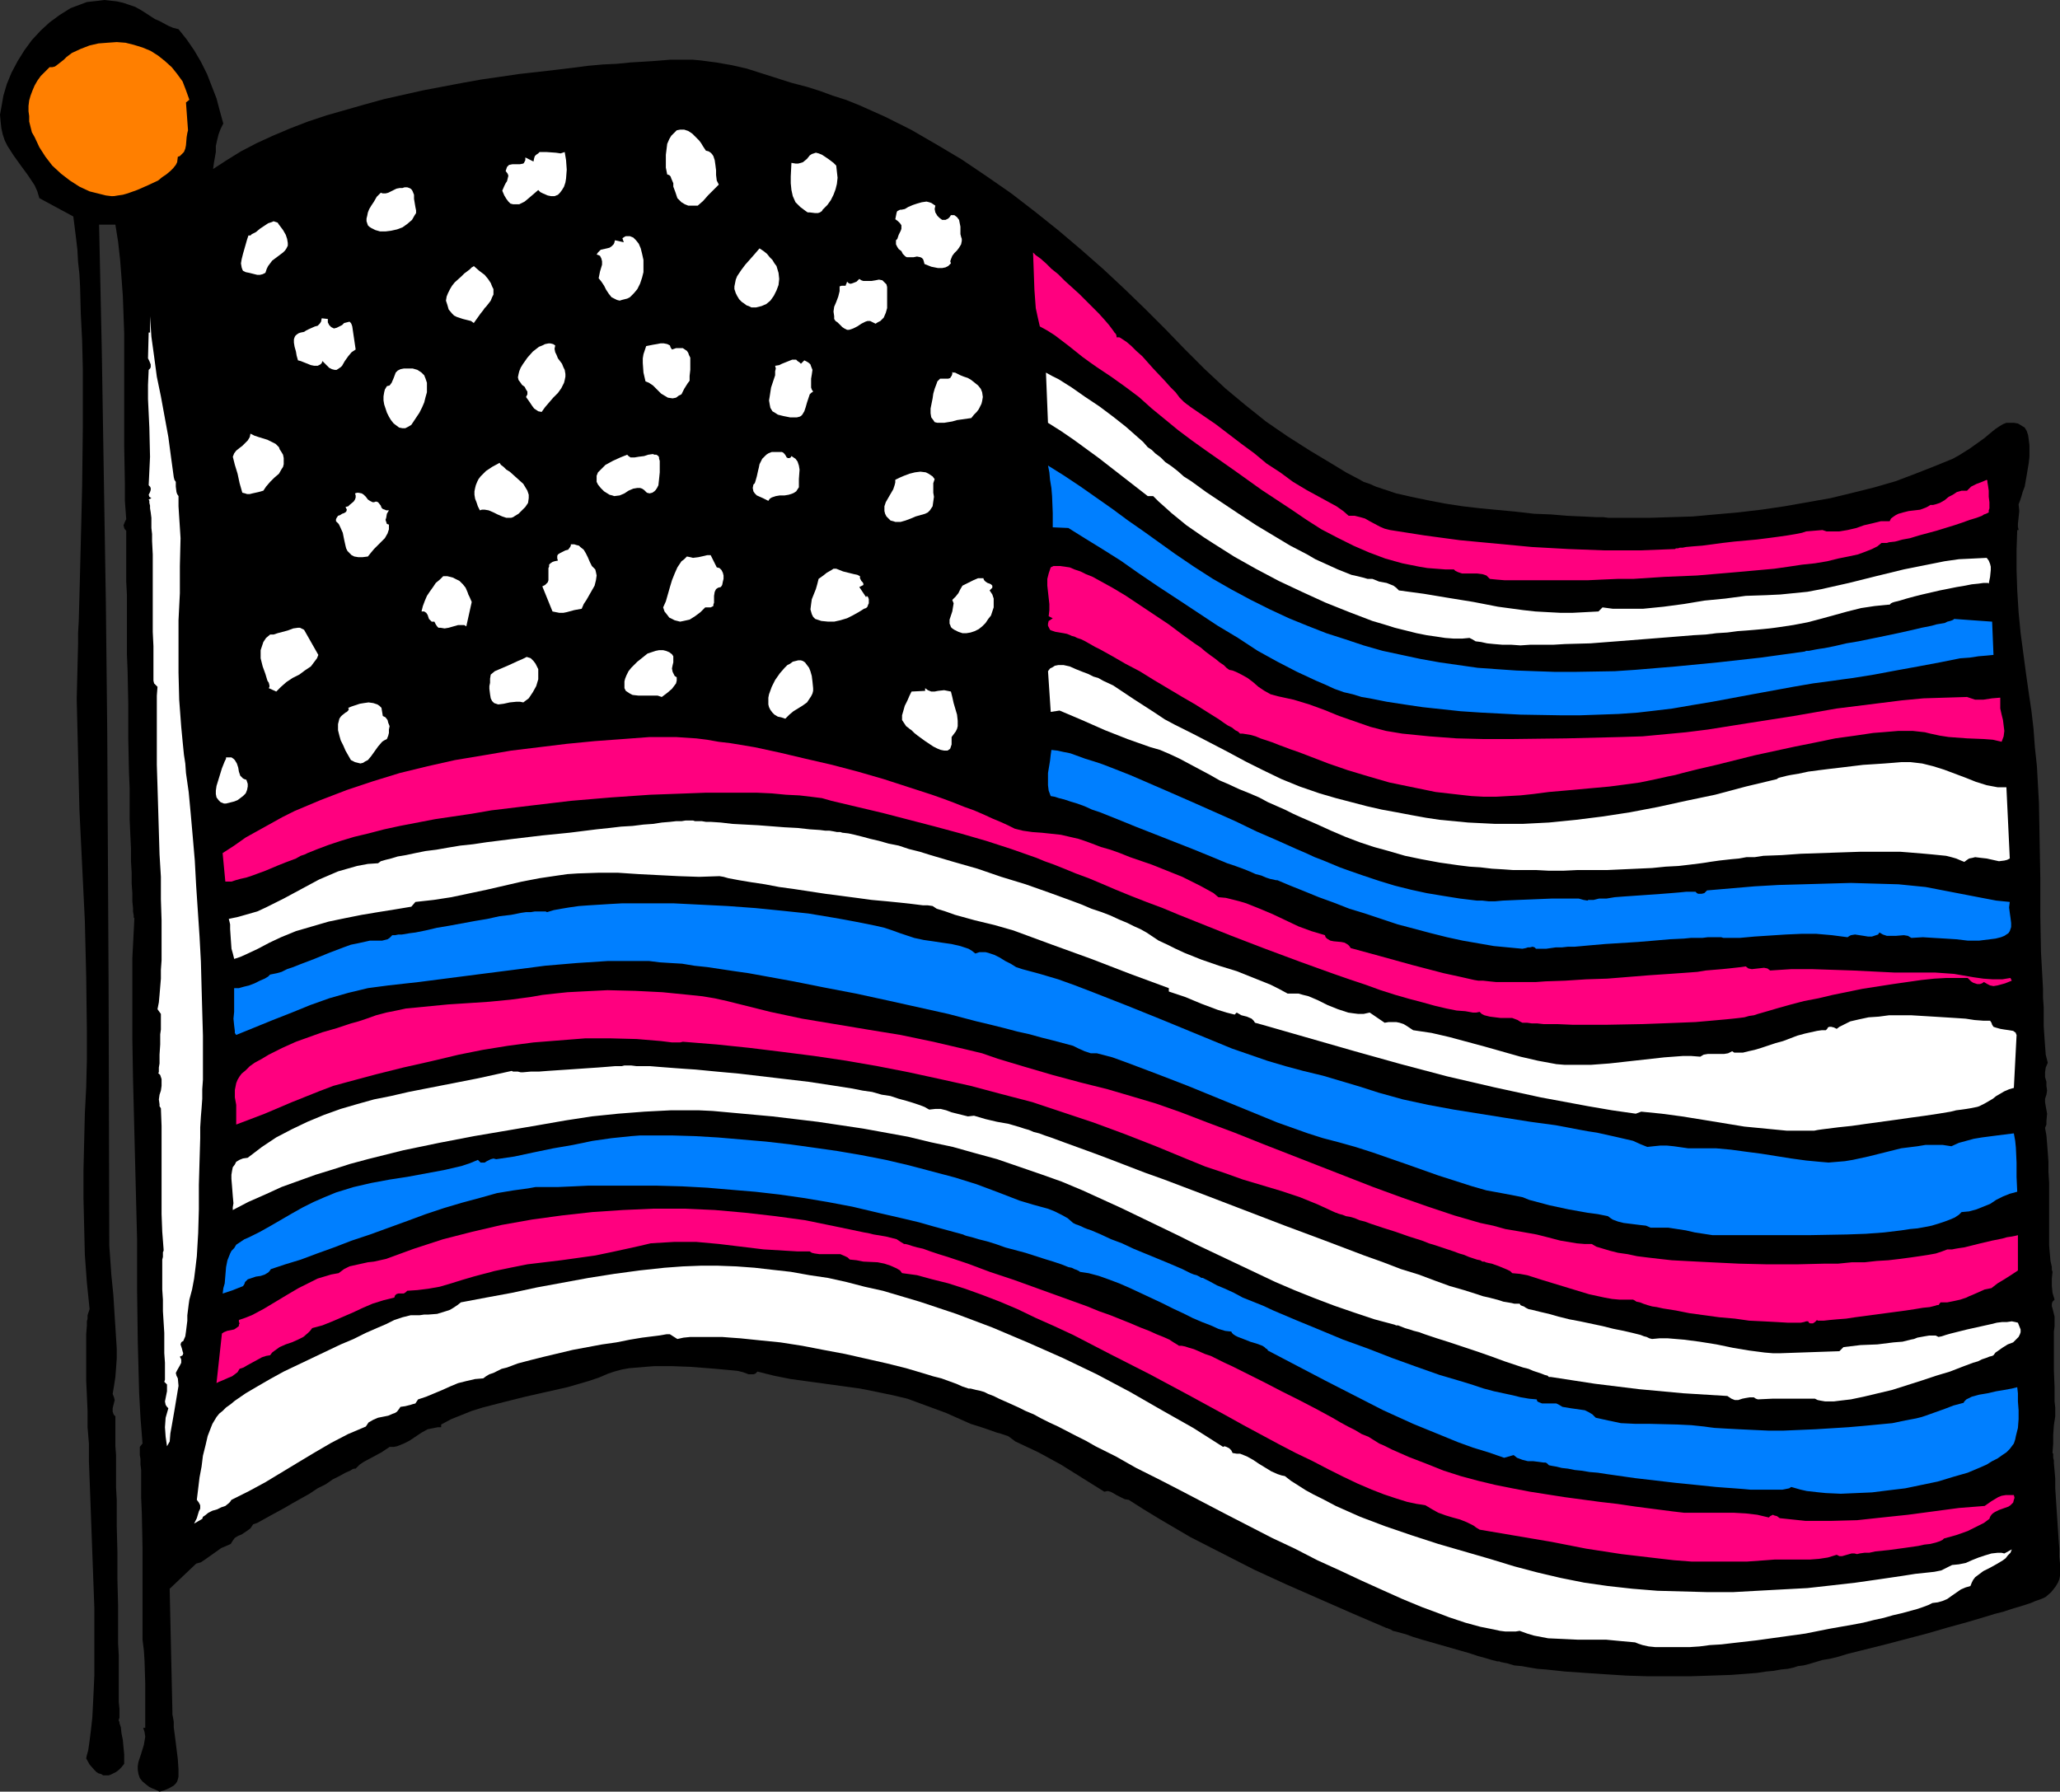 <?xml version="1.0" encoding="UTF-8" standalone="no"?>
<svg
   version="1.0"
   width="129.766mm"
   height="112.875mm"
   id="svg51"
   sodipodi:docname="Flag 67.wmf"
   xmlns:inkscape="http://www.inkscape.org/namespaces/inkscape"
   xmlns:sodipodi="http://sodipodi.sourceforge.net/DTD/sodipodi-0.dtd"
   xmlns="http://www.w3.org/2000/svg"
   xmlns:svg="http://www.w3.org/2000/svg">
  <rect width="100%" height="100%" fill="#333333" stroke="none"/>
  <sodipodi:namedview
     id="namedview51"
     pagecolor="#ffffff"
     bordercolor="#000000"
     borderopacity="0.25"
     inkscape:showpageshadow="2"
     inkscape:pageopacity="0.0"
     inkscape:pagecheckerboard="0"
     inkscape:deskcolor="#d1d1d1"
     inkscape:document-units="mm" />
  <defs
     id="defs1">
    <pattern
       id="WMFhbasepattern"
       patternUnits="userSpaceOnUse"
       width="6"
       height="6"
       x="0"
       y="0" />
  </defs>
  <path
     style="fill:#000000;fill-opacity:1;fill-rule:evenodd;stroke:none"
     d="m 42.501,6.949 1.939,2.424 1.778,2.586 1.616,2.747 1.454,2.909 1.131,2.909 1.131,2.909 0.808,3.07 0.808,2.909 -0.646,1.293 -0.485,1.293 -0.323,1.293 -0.323,1.454 v 1.454 l -0.485,2.747 -0.162,1.293 3.232,-2.101 3.394,-2.101 3.717,-1.939 3.878,-1.778 4.202,-1.778 4.202,-1.616 4.363,-1.454 4.525,-1.293 4.525,-1.293 4.686,-1.293 9.373,-2.101 9.373,-1.778 4.525,-0.808 4.525,-0.646 4.363,-0.646 4.363,-0.485 4.202,-0.485 4.04,-0.485 3.717,-0.485 3.555,-0.323 3.394,-0.162 3.232,-0.323 2.747,-0.162 2.586,-0.162 2.101,-0.162 1.939,-0.162 h 0.808 0.646 0.646 0.485 0.808 2.101 l 1.778,0.162 3.717,0.485 3.717,0.646 3.555,0.808 7.11,2.262 3.555,1.131 3.717,0.97 3.07,0.97 3.07,1.131 3.07,0.97 3.232,1.293 6.141,2.747 6.141,3.07 6.141,3.555 5.979,3.555 5.979,4.04 5.818,4.04 5.656,4.363 5.656,4.525 5.333,4.525 5.333,4.686 5.01,4.686 5.01,4.848 4.686,4.686 4.525,4.686 2.424,2.424 2.424,2.424 4.848,4.525 4.848,4.04 4.848,3.878 5.171,3.555 5.333,3.394 5.656,3.394 2.909,1.778 3.07,1.616 1.131,0.646 1.454,0.485 1.454,0.646 1.454,0.485 3.394,1.131 3.555,0.808 3.878,0.808 4.202,0.808 4.202,0.646 4.202,0.485 8.565,0.808 4.202,0.485 4.04,0.162 3.878,0.323 3.555,0.162 3.394,0.162 h 1.616 l 1.293,0.162 h 4.686 5.01 l 5.171,-0.162 5.171,-0.162 5.333,-0.485 5.494,-0.485 5.494,-0.646 5.494,-0.808 5.494,-0.97 5.494,-0.97 5.333,-1.293 5.171,-1.293 5.01,-1.454 4.686,-1.778 4.525,-1.778 4.363,-1.778 1.454,-0.808 1.293,-0.808 1.293,-0.808 1.131,-0.808 2.262,-1.616 1.939,-1.616 0.808,-0.646 0.97,-0.646 0.808,-0.485 0.808,-0.323 h 0.97 0.808 l 0.97,0.162 0.808,0.485 0.808,0.485 0.485,0.808 0.323,0.97 0.162,1.131 0.162,1.293 v 1.293 1.454 l -0.162,1.454 -0.485,2.909 -0.485,2.747 -0.485,1.293 -0.323,1.131 -0.323,0.97 -0.323,0.808 0.162,1.616 -0.323,3.07 v 0.646 l 0.162,0.808 h -0.323 l -0.162,4.686 v 4.848 l 0.162,4.848 0.323,5.171 0.485,5.009 0.646,4.848 0.646,4.848 0.646,4.525 0.646,4.363 0.485,4.202 0.323,4.363 0.485,4.525 0.485,8.726 0.162,9.049 0.162,8.888 v 8.888 l 0.162,8.726 0.485,8.726 v 2.101 l 0.162,2.262 v 4.525 l 0.162,2.424 0.162,2.262 0.162,2.101 0.485,1.939 -0.485,1.131 -0.162,1.131 v 1.131 l 0.323,1.131 v 0.97 l 0.162,1.131 -0.162,0.97 -0.323,0.97 v 0.808 l 0.162,0.97 0.323,1.778 -0.162,1.778 v 0.808 l -0.323,0.808 0.323,1.778 0.162,1.939 0.162,2.101 0.162,2.262 v 2.424 l 0.162,2.586 v 12.604 2.262 l 0.162,1.939 0.162,1.778 0.323,1.454 v 0.646 l 0.162,0.485 -0.162,1.616 v 1.778 l 0.162,1.616 0.485,1.616 -0.485,0.485 -0.162,0.485 v 0.646 l 0.162,0.485 0.323,1.293 0.162,0.646 v 0.646 0.323 0.162 1.131 l -0.162,1.293 v 9.211 l 0.162,4.04 v 1.778 1.616 l 0.162,1.454 v 1.131 0.323 0.323 0.162 0.162 l -0.323,2.101 -0.162,2.262 v 2.101 l -0.162,2.101 v 0.162 l 0.162,0.162 v 0.323 0.646 l 0.162,0.646 v 0.646 l 0.162,1.778 0.162,1.939 v 2.262 l 0.646,9.857 0.162,2.424 0.162,2.101 v 1.939 l 0.162,1.616 v 0.646 0.646 0.646 0.97 l -0.162,0.808 -0.323,0.808 -0.485,0.808 -0.485,0.646 -0.646,0.808 -1.293,1.131 -0.646,0.323 -0.808,0.323 -0.97,0.323 -1.131,0.485 -1.454,0.485 -1.616,0.485 -1.616,0.485 -1.939,0.646 -1.939,0.485 -2.101,0.646 -4.363,1.293 -4.686,1.293 -5.01,1.454 -9.858,2.586 -4.525,1.131 -4.525,1.131 -2.101,0.646 -1.939,0.485 -1.939,0.323 -1.616,0.485 -1.616,0.485 -1.293,0.323 -1.293,0.162 -0.97,0.323 -1.454,0.323 -1.616,0.162 -1.778,0.323 -1.778,0.162 -2.101,0.323 -1.939,0.162 -4.363,0.323 -4.686,0.162 -5.01,0.162 h -4.848 -5.171 l -5.171,-0.162 -5.01,-0.323 -4.848,-0.323 -4.686,-0.323 -4.525,-0.485 -2.101,-0.162 -1.939,-0.323 -1.778,-0.323 -1.778,-0.162 -1.616,-0.485 -1.616,-0.323 -0.323,-0.162 h -0.485 l -0.646,-0.162 -0.646,-0.162 -1.616,-0.485 -1.778,-0.485 -1.939,-0.646 -2.262,-0.646 -4.525,-1.293 -4.525,-1.293 -2.101,-0.646 -1.778,-0.646 -1.778,-0.485 -1.293,-0.323 -0.485,-0.323 -0.485,-0.162 -0.323,-0.162 h -0.162 l -7.918,-3.394 -15.837,-6.949 -7.757,-3.555 -7.595,-3.878 -7.595,-3.878 -7.434,-4.363 -3.717,-2.262 -3.555,-2.262 -0.97,-0.162 -1.293,-0.646 -0.646,-0.323 -0.808,-0.485 -0.646,-0.323 -0.646,-0.162 -0.808,0.162 -5.171,-3.232 -5.171,-3.232 -5.333,-2.909 -5.494,-2.586 -0.646,-0.485 -0.646,-0.485 -0.485,-0.323 -0.485,-0.162 -0.97,-0.323 -0.485,-0.162 -0.646,-0.162 -3.232,-1.131 -3.07,-0.97 -5.818,-2.586 -6.141,-2.262 -3.07,-1.131 -3.394,-0.808 -3.878,-0.808 -4.04,-0.808 -8.242,-1.131 -8.242,-1.131 -4.04,-0.808 -3.878,-0.97 -0.485,0.485 -0.485,0.162 h -0.646 -0.485 l -1.293,-0.485 -0.646,-0.162 -0.646,-0.162 -1.616,-0.162 -1.778,-0.162 -1.778,-0.162 -1.939,-0.162 -4.202,-0.323 -4.363,-0.162 h -4.202 l -2.101,0.162 -1.939,0.162 -1.939,0.162 -1.778,0.323 -1.778,0.485 -1.454,0.485 -2.262,0.97 -2.424,0.808 -5.01,1.454 -10.019,2.262 -5.171,1.293 -5.01,1.293 -2.586,0.808 -2.424,0.97 -2.424,0.97 -2.424,1.293 v 0.646 h -0.808 l -0.808,0.162 -0.808,0.162 -0.808,0.162 -1.454,0.808 -1.454,0.97 -1.454,0.97 -1.293,0.646 -1.616,0.646 -0.808,0.162 h -0.97 l -0.97,0.646 -0.97,0.646 -2.101,1.131 -2.101,1.131 -0.97,0.646 -0.808,0.808 -0.162,0.162 h -0.323 l -0.485,0.162 -0.485,0.323 -1.131,0.485 -1.454,0.808 -1.616,0.808 -1.616,1.131 -1.939,0.97 -1.939,1.293 -4.04,2.262 -1.939,1.131 -1.778,0.97 -1.778,0.97 -1.454,0.808 -1.454,0.808 -0.97,0.323 -0.646,0.97 -0.646,0.485 -1.454,0.97 -0.808,0.323 -0.808,0.485 -0.485,0.646 -0.485,0.808 -1.131,0.485 -1.131,0.485 -3.878,2.747 -0.97,0.646 -1.131,0.323 -6.302,5.979 0.323,14.544 0.323,14.544 v 0.808 l 0.162,0.808 0.162,0.97 v 1.293 l 0.323,2.424 0.646,5.171 0.162,2.424 v 0.97 0.808 l -0.162,0.646 -0.162,0.485 -0.323,0.485 -0.485,0.485 -1.131,0.646 -1.131,0.485 -1.131,0.323 -0.97,-0.485 -0.808,-0.323 -0.646,-0.323 -0.646,-0.485 -0.97,-0.808 -0.646,-0.808 -0.323,-0.97 -0.162,-0.97 v -0.97 l 0.162,-0.97 0.646,-1.939 0.646,-2.101 0.162,-0.97 0.162,-0.97 -0.162,-1.131 -0.323,-0.97 h 0.485 v -5.171 -5.333 l -0.162,-5.333 -0.162,-2.586 -0.323,-2.586 v -0.162 -0.485 -1.293 -0.97 -7.11 -3.717 -4.04 -4.04 l -0.162,-8.08 -0.162,-3.878 v -3.555 -1.616 -1.454 l -0.162,-1.293 v -1.293 l -0.162,-0.97 v -0.97 -0.485 -0.485 l 0.646,-0.808 -0.485,-6.141 -0.323,-5.979 -0.323,-12.12 -0.162,-12.12 v -12.12 l -0.485,-19.068 -0.485,-19.23 -0.162,-9.696 v -9.534 -9.534 l 0.485,-9.534 -0.162,-0.162 v -0.162 -0.323 l -0.162,-0.97 v -0.808 l -0.162,-1.616 v -1.939 l -0.162,-2.262 v -2.586 l -0.162,-2.747 v -3.07 l -0.162,-3.394 -0.162,-3.555 v -3.555 -3.878 l -0.162,-3.878 -0.162,-7.918 v -8.241 l -0.162,-7.918 -0.162,-3.878 v -3.878 -3.555 -3.394 -3.394 l -0.162,-3.07 v -5.333 -2.101 -4.686 l -0.323,-0.323 -0.162,-0.323 -0.162,-0.646 0.323,-0.808 0.323,-0.646 -0.323,-4.363 v -4.202 l -0.162,-8.888 v -8.888 -9.049 -8.888 l -0.323,-8.888 -0.323,-4.363 -0.323,-4.202 -0.485,-4.363 -0.646,-4.04 h -3.878 l 0.646,30.057 0.485,30.218 0.485,30.057 0.323,30.218 0.323,60.275 0.162,60.275 v 1.939 l 0.162,2.262 0.162,2.262 0.162,2.424 0.485,4.848 0.323,5.171 0.323,5.009 0.162,2.586 v 2.424 l -0.162,2.262 -0.162,2.101 -0.323,2.101 -0.323,1.939 0.323,0.808 0.162,0.646 -0.323,1.293 -0.162,0.646 v 0.808 l 0.162,0.485 0.162,0.323 0.323,0.323 v 3.394 1.778 1.939 l 0.162,2.101 v 2.424 2.586 2.747 l 0.162,2.909 v 6.141 l 0.162,6.302 v 6.464 l 0.162,6.302 v 6.141 2.909 l 0.162,2.747 v 2.747 2.424 5.979 l 0.162,1.616 v 2.101 l -0.162,0.485 v 0.323 l 0.162,0.162 v 0.323 l 0.162,0.485 0.162,0.485 0.162,1.454 0.323,1.616 0.162,1.778 0.162,1.616 v 0.808 1.454 l -0.646,0.808 -0.646,0.646 -0.646,0.485 -0.646,0.323 -0.646,0.323 -0.485,0.162 h -0.646 -0.646 l -0.485,-0.323 -0.646,-0.162 -0.485,-0.323 -0.485,-0.485 -1.131,-1.293 -0.808,-1.454 0.162,-0.808 0.323,-1.131 0.323,-2.262 0.323,-2.586 0.323,-2.909 0.162,-3.07 0.162,-3.394 0.162,-3.555 v -3.878 -8.08 -4.202 l -0.162,-4.363 -0.646,-17.614 -0.323,-8.726 -0.162,-4.202 v -4.202 l -0.323,-3.878 v -3.878 l -0.162,-3.717 -0.162,-3.394 v -3.232 -2.909 -2.747 -2.262 l 0.162,-2.101 v -0.97 l 0.162,-0.646 v -0.808 l 0.162,-0.485 0.162,-0.485 0.162,-0.485 -0.646,-6.302 -0.485,-6.625 -0.162,-6.625 -0.162,-6.787 v -6.787 l 0.162,-6.787 0.162,-6.625 0.323,-6.302 0.162,-6.625 v -6.625 l -0.162,-13.089 -0.323,-13.251 -0.646,-13.251 -0.646,-13.251 -0.323,-13.089 -0.323,-13.251 0.162,-6.464 0.162,-6.625 v -2.586 l 0.162,-2.909 0.162,-5.817 0.162,-6.302 0.162,-6.464 0.162,-6.625 0.162,-6.949 0.162,-13.897 v -6.949 -6.949 l -0.162,-6.787 -0.323,-6.464 -0.162,-6.302 -0.162,-3.07 -0.323,-2.909 -0.162,-2.909 -0.323,-2.747 -0.323,-2.586 -0.323,-2.586 L 9.373,47.186 8.888,45.57 8.242,44.116 6.626,41.692 4.848,39.268 3.232,37.006 1.778,34.743 1.131,33.45 0.646,31.996 0.323,30.542 0.162,29.087 0,27.31 0.323,25.532 0.808,22.785 1.616,20.038 2.747,17.291 4.202,14.544 5.818,11.958 7.595,9.534 9.696,7.272 11.797,5.333 14.221,3.555 15.514,2.747 16.806,1.939 18.099,1.454 20.685,0.485 22.139,0.323 23.594,0.162 24.886,0 l 1.454,0.162 1.454,0.162 1.454,0.323 1.454,0.485 1.454,0.485 1.454,0.808 2.262,1.454 0.97,0.646 1.131,0.485 2.101,1.131 1.131,0.485 z"
     id="path1" />
  <path
     style="fill:#ff7f00;fill-opacity:1;fill-rule:evenodd;stroke:none"
     d="m 45.086,23.755 -0.808,0.646 0.485,6.625 -0.162,0.646 -0.162,0.97 -0.162,1.939 -0.162,0.808 -0.323,0.808 -0.646,0.646 -0.323,0.323 -0.485,0.162 -0.162,1.293 -0.323,0.646 -0.646,0.808 -0.646,0.646 -0.97,0.808 -0.97,0.646 -0.97,0.808 -2.424,1.131 -2.586,1.131 -2.262,0.808 -1.131,0.323 -1.131,0.162 -0.97,0.162 H 26.502 L 25.21,46.54 23.917,46.217 22.624,45.893 21.331,45.57 18.907,44.439 16.645,42.985 14.544,41.369 12.443,39.429 10.827,37.329 9.373,35.066 8.242,32.642 7.595,31.511 7.272,30.218 6.949,28.926 v -1.293 L 6.787,26.502 V 25.209 L 6.949,23.916 7.272,22.785 7.757,21.492 8.242,20.361 8.888,19.23 9.696,18.099 10.666,17.129 11.797,15.998 h 0.646 l 0.646,-0.162 0.646,-0.485 1.454,-1.131 0.646,-0.646 0.646,-0.485 0.646,-0.485 2.101,-0.97 2.101,-0.808 2.101,-0.485 2.101,-0.162 2.262,-0.162 2.101,0.162 1.939,0.485 2.101,0.646 1.939,0.808 1.778,1.131 1.616,1.293 1.616,1.454 1.293,1.616 1.293,1.778 0.808,2.101 z"
     id="path2" />
  <path
     style="fill:#ffffff;fill-opacity:1;fill-rule:evenodd;stroke:none"
     d="m 168.064,35.874 0.646,0.162 0.485,0.323 0.323,0.323 0.323,0.485 0.323,0.97 0.162,1.131 0.162,1.293 v 1.131 l 0.162,1.293 0.485,0.97 -2.586,2.586 -1.131,1.293 -1.293,1.131 h -1.131 -1.131 l -0.808,-0.323 -0.808,-0.485 -0.485,-0.485 -0.485,-0.485 -0.485,-1.454 -0.485,-1.293 v -0.808 l -0.485,-1.131 -0.162,-0.485 -0.323,-0.323 -0.485,-0.162 -0.323,-1.616 V 38.298 36.844 l 0.162,-1.293 0.162,-1.293 0.485,-1.131 0.485,-0.808 0.646,-0.646 0.646,-0.646 0.808,-0.162 h 0.97 l 0.97,0.323 0.97,0.646 0.97,0.97 0.646,0.646 0.485,0.646 0.485,0.808 z"
     id="path3" />
  <path
     style="fill:#ffffff;fill-opacity:1;fill-rule:evenodd;stroke:none"
     d="m 128.149,45.247 -2.262,1.939 -0.97,0.808 -1.293,0.646 h -0.485 -0.485 -0.485 l -0.646,-0.162 -0.485,-0.485 -0.485,-0.646 -0.485,-0.808 -0.485,-1.131 0.485,-1.131 0.323,-0.646 0.323,-0.485 0.162,-0.646 0.162,-0.646 -0.162,-0.485 -0.485,-0.646 0.162,-0.485 0.162,-0.485 0.162,-0.162 0.323,-0.323 0.808,-0.162 h 1.778 l 0.808,-0.162 0.162,-0.162 0.162,-0.323 0.162,-0.323 v -0.646 l 1.939,0.97 0.162,-0.808 0.162,-0.485 0.323,-0.323 0.485,-0.323 0.323,-0.323 h 0.485 1.131 l 2.262,0.162 1.131,0.162 0.97,-0.323 0.162,0.97 0.162,0.97 0.162,2.262 -0.162,2.101 -0.162,0.97 -0.323,0.97 -0.485,0.808 -0.485,0.646 -0.485,0.485 -0.808,0.323 h -0.808 l -0.808,-0.162 -1.131,-0.485 -0.646,-0.323 z"
     id="path4" />
  <path
     style="fill:#ffffff;fill-opacity:1;fill-rule:evenodd;stroke:none"
     d="m 199.091,39.429 0.162,1.454 0.162,1.454 -0.162,1.454 -0.323,1.293 -0.485,1.293 -0.646,1.293 -0.808,1.131 -1.131,1.131 -0.162,0.323 -0.485,0.323 -0.485,0.162 h -0.646 l -1.293,-0.162 h -0.485 l -0.485,-0.323 -0.646,-0.485 -0.646,-0.485 -0.646,-0.646 -0.485,-0.485 -0.646,-1.454 -0.323,-1.454 -0.162,-1.616 v -1.616 l 0.162,-3.232 0.97,0.162 h 0.646 l 0.646,-0.162 0.485,-0.162 0.97,-0.808 0.646,-0.808 0.485,-0.323 0.485,-0.162 0.485,-0.162 0.646,0.162 0.808,0.323 0.97,0.646 0.485,0.323 0.646,0.485 0.646,0.485 z"
     id="path5" />
  <path
     style="fill:#ffffff;fill-opacity:1;fill-rule:evenodd;stroke:none"
     d="m 99.061,50.095 v 0.646 l -0.323,0.485 -0.646,1.131 -1.131,0.97 -1.131,0.808 -1.293,0.485 -1.454,0.323 -1.293,0.162 H 90.496 L 89.365,54.781 88.395,54.296 l -0.485,-0.323 -0.323,-0.323 -0.162,-0.485 -0.162,-0.485 v -0.646 l 0.162,-0.646 0.162,-0.808 0.323,-0.808 0.485,-0.808 0.646,-0.97 0.646,-1.131 0.97,-0.97 0.485,0.162 h 0.646 l 0.646,-0.162 0.646,-0.323 1.293,-0.646 0.808,-0.162 h 0.646 l 0.485,-0.162 h 0.646 l 0.485,0.162 0.323,0.162 0.323,0.323 0.162,0.323 0.323,0.808 v 0.97 l 0.162,0.97 0.162,0.97 z"
     id="path6" />
  <path
     style="fill:#ffffff;fill-opacity:1;fill-rule:evenodd;stroke:none"
     d="m 226.401,51.226 h 0.323 0.485 l 0.646,0.485 0.485,0.646 0.162,0.808 0.162,0.808 v 0.97 0.808 l 0.162,0.646 0.162,0.485 v 0.485 l -0.162,0.808 -0.485,0.808 -0.485,0.646 -0.646,0.646 -0.485,0.646 -0.323,0.808 -0.162,0.485 0.162,0.485 -0.646,0.646 -0.646,0.323 -0.808,0.162 h -0.97 l -0.808,-0.162 -0.808,-0.162 -0.808,-0.323 -0.808,-0.323 -0.162,-0.646 -0.162,-0.485 -0.323,-0.323 -0.323,-0.162 -0.808,-0.162 -0.808,0.162 h -0.808 -0.808 l -0.323,-0.162 -0.323,-0.323 -0.323,-0.323 -0.323,-0.646 -0.646,-0.485 -0.323,-0.485 -0.323,-0.646 v -0.323 -0.646 l 0.323,-0.323 0.323,-0.97 0.485,-0.97 0.162,-0.485 v -0.323 -0.485 l -0.323,-0.485 -0.485,-0.485 -0.646,-0.485 0.162,-0.808 0.162,-0.808 0.162,-0.323 0.323,-0.162 0.323,-0.162 h 0.323 l 0.808,-0.162 0.808,-0.485 1.131,-0.485 0.97,-0.323 1.131,-0.323 1.131,-0.162 0.646,0.162 0.485,0.162 0.485,0.323 0.485,0.323 -0.162,0.808 0.162,0.808 0.485,0.808 0.485,0.485 0.646,0.485 h 0.808 l 0.323,-0.162 0.323,-0.162 0.323,-0.323 z"
     id="path7" />
  <path
     style="fill:#ffffff;fill-opacity:1;fill-rule:evenodd;stroke:none"
     d="m 63.186,64.962 -0.646,0.323 -0.646,0.162 h -0.646 l -0.646,-0.162 -1.293,-0.323 -0.808,-0.162 -0.646,-0.323 -0.162,-0.323 -0.162,-0.485 -0.162,-0.97 0.162,-0.97 0.323,-1.293 0.646,-2.262 0.323,-1.131 0.323,-0.97 h 0.485 l 0.323,-0.323 0.97,-0.485 0.97,-0.808 0.97,-0.646 0.97,-0.646 0.97,-0.323 0.323,-0.162 0.485,0.162 0.485,0.162 0.323,0.485 0.485,0.646 0.485,0.646 0.646,1.131 0.323,0.97 0.162,0.97 v 0.646 l -0.323,0.646 -0.323,0.485 -0.485,0.485 -1.293,0.97 -1.293,0.97 -0.485,0.646 -0.485,0.646 -0.323,0.646 z"
     id="path8" />
  <path
     style="fill:#ffffff;fill-opacity:1;fill-rule:evenodd;stroke:none"
     d="m 142.531,66.254 0.162,-0.808 0.162,-0.808 0.485,-1.616 v -0.808 l -0.162,-0.646 -0.323,-0.646 -0.323,-0.162 -0.485,-0.162 0.323,-0.485 0.162,-0.162 0.485,-0.485 1.454,-0.323 0.646,-0.162 0.485,-0.323 0.485,-0.485 0.162,-0.323 0.162,-0.646 2.101,0.485 -0.323,-0.97 0.485,-0.323 0.323,-0.162 h 0.485 0.485 l 0.808,0.323 0.646,0.646 0.646,0.808 0.485,1.131 0.323,1.293 0.323,1.454 v 1.454 1.454 l -0.323,1.293 -0.485,1.454 -0.646,1.293 -0.808,0.97 -0.97,0.97 -0.646,0.323 -0.646,0.162 -0.646,0.162 -0.485,0.162 -0.646,-0.162 -0.323,-0.162 -0.97,-0.485 -0.646,-0.808 -0.646,-0.97 -0.485,-0.97 -0.646,-0.97 z"
     id="path9" />
  <path
     style="fill:#ffffff;fill-opacity:1;fill-rule:evenodd;stroke:none"
     d="m 180.83,59.144 0.97,0.646 0.808,0.646 0.646,0.808 0.646,0.646 0.485,0.808 0.485,0.646 0.485,1.616 0.162,1.454 -0.162,1.454 -0.485,1.293 -0.646,1.293 -0.808,1.131 -0.97,0.808 -1.131,0.485 -1.293,0.323 h -1.131 l -0.646,-0.323 -0.485,-0.162 -0.646,-0.485 -0.485,-0.323 -0.646,-0.646 -0.485,-0.808 -0.323,-0.646 -0.323,-0.97 v -0.646 l 0.162,-0.808 0.162,-0.808 0.323,-0.808 0.97,-1.454 0.97,-1.293 1.293,-1.454 1.131,-1.293 z"
     id="path10" />
  <path
     style="fill:#ff007f;fill-opacity:1;fill-rule:evenodd;stroke:none"
     d="m 265.832,80.313 h 0.323 0.323 l 0.323,0.162 0.485,0.323 0.97,0.646 1.131,0.97 1.131,1.131 1.454,1.293 2.586,2.909 2.747,2.909 1.293,1.454 1.293,1.293 0.97,1.293 0.97,0.97 0.808,0.646 0.485,0.323 0.162,0.162 3.07,2.101 3.07,2.101 6.141,4.686 3.07,2.262 2.909,2.424 3.232,2.101 3.07,2.262 1.616,0.97 1.616,0.97 3.555,1.939 1.778,0.97 1.778,0.97 1.616,1.131 1.293,1.131 h 1.454 l 1.293,0.323 1.131,0.323 1.131,0.646 2.424,1.293 1.131,0.485 1.293,0.323 8.242,1.293 8.403,1.131 8.565,0.808 8.565,0.808 8.726,0.485 8.565,0.323 h 8.403 l 4.202,-0.162 4.202,-0.162 0.162,-0.162 h 0.162 0.323 l 0.485,-0.162 h 0.646 l 0.808,-0.162 1.778,-0.162 2.101,-0.162 2.424,-0.323 2.424,-0.323 2.747,-0.323 5.333,-0.485 2.586,-0.323 2.424,-0.323 2.262,-0.323 1.939,-0.323 0.808,-0.162 0.808,-0.162 0.485,-0.162 0.485,-0.162 3.878,-0.323 0.97,0.323 h 1.131 1.939 l 1.939,-0.323 2.101,-0.485 1.778,-0.646 2.101,-0.485 1.939,-0.485 h 2.101 l 0.323,-0.646 0.646,-0.485 0.485,-0.323 0.646,-0.323 1.131,-0.323 1.293,-0.323 2.747,-0.323 1.293,-0.485 0.646,-0.323 0.485,-0.323 h 0.646 l 0.646,-0.162 0.97,-0.323 1.131,-0.646 0.97,-0.808 0.97,-0.485 0.97,-0.646 1.131,-0.323 h 0.646 0.646 l 0.485,-0.485 0.485,-0.485 1.293,-0.646 1.293,-0.485 1.131,-0.485 0.162,0.162 v 0.323 l 0.162,0.97 0.162,1.131 v 1.454 l 0.162,1.293 v 1.454 l -0.162,0.485 v 0.323 0.162 l -0.323,0.162 -0.323,0.162 -0.485,0.162 -0.485,0.323 -1.293,0.485 -1.616,0.485 -1.778,0.646 -1.939,0.646 -4.202,1.293 -4.202,1.131 -2.101,0.646 -1.778,0.323 -1.778,0.485 -1.454,0.162 -0.485,0.162 h -0.646 -0.646 l -0.97,0.808 -1.293,0.646 -1.616,0.646 -1.778,0.646 -2.262,0.485 -2.424,0.485 -2.586,0.646 -2.909,0.485 -3.07,0.323 -3.232,0.485 -3.394,0.485 -3.555,0.323 -3.555,0.323 -3.717,0.323 -7.595,0.646 -7.757,0.323 -7.434,0.485 h -3.717 l -3.717,0.162 -3.394,0.162 h -3.394 -3.232 -8.565 -2.424 -2.101 l -1.939,-0.162 -1.616,-0.162 -0.323,-0.323 -0.485,-0.485 -0.485,-0.162 -0.485,-0.162 -1.293,-0.162 h -2.424 -1.131 l -0.97,-0.323 -0.646,-0.323 -0.323,-0.323 h -2.101 l -2.101,-0.162 -2.101,-0.162 -1.939,-0.323 -4.04,-0.808 -4.04,-1.131 -3.878,-1.454 -3.717,-1.616 -3.878,-1.939 -3.717,-1.939 -3.555,-2.262 -3.555,-2.424 -7.11,-4.686 -6.787,-4.848 -3.232,-2.262 -3.232,-2.262 -3.394,-2.424 -3.232,-2.424 -6.302,-5.171 -3.07,-2.747 -3.232,-2.424 -3.394,-2.424 -3.394,-2.262 -1.616,-1.131 -1.778,-1.293 -3.232,-2.586 -3.394,-2.586 -1.778,-1.131 -1.778,-0.97 -0.485,-2.101 -0.485,-2.262 -0.323,-4.363 -0.162,-4.525 -0.162,-4.363 0.323,0.323 0.323,0.323 1.131,0.808 1.293,1.131 1.293,1.293 1.616,1.293 1.616,1.616 3.394,3.07 3.232,3.232 1.454,1.454 1.454,1.616 0.97,1.131 0.97,1.293 0.323,0.485 0.323,0.323 0.162,0.485 z"
     id="path11" />
  <path
     style="fill:#ffffff;fill-opacity:1;fill-rule:evenodd;stroke:none"
     d="m 112.797,76.92 -0.646,-0.485 -0.646,-0.162 -1.293,-0.323 -1.454,-0.485 -0.646,-0.323 -0.485,-0.485 -0.808,-0.97 -0.323,-1.131 -0.323,-0.97 0.162,-0.97 0.323,-0.808 0.485,-0.97 0.485,-0.808 0.646,-0.808 1.616,-1.454 0.646,-0.646 0.646,-0.485 0.646,-0.485 0.485,-0.485 0.323,-0.162 0.162,-0.162 1.293,1.131 1.293,0.97 0.808,0.97 0.646,0.97 0.323,0.808 0.323,0.646 v 0.646 0.646 l -0.323,0.646 -0.323,0.808 -0.485,0.646 -0.646,0.808 -0.323,0.323 -0.323,0.485 -0.646,0.808 -0.808,1.131 z"
     id="path12" />
  <path
     style="fill:#ffffff;fill-opacity:1;fill-rule:evenodd;stroke:none"
     d="m 211.211,68.355 v 1.131 1.293 1.293 1.293 l -0.323,1.131 -0.485,1.131 -0.485,0.485 -0.323,0.323 -0.646,0.323 -0.485,0.323 -0.646,-0.323 -0.646,-0.323 h -0.646 l -0.485,0.162 -0.97,0.485 -0.97,0.646 -0.97,0.485 -0.485,0.162 -0.485,0.162 h -0.485 l -0.646,-0.323 -0.485,-0.323 -0.646,-0.646 -0.485,-0.485 -0.485,-0.323 -0.323,-0.485 V 75.304 l -0.162,-1.131 0.162,-1.131 0.485,-1.131 0.485,-1.293 0.323,-1.293 v -1.131 l 0.485,-0.162 h 0.97 v -0.162 l 0.162,-0.323 0.162,-0.485 0.323,0.323 0.323,0.162 h 0.323 l 0.485,-0.162 0.808,-0.323 0.646,-0.646 0.485,0.323 0.485,0.162 h 0.97 0.97 l 0.97,-0.162 0.808,-0.162 0.808,0.162 0.323,0.323 0.323,0.323 0.323,0.323 z"
     id="path13" />
  <path
     style="fill:#ffffff;fill-opacity:1;fill-rule:evenodd;stroke:none"
     d="m 41.37,113.602 0.162,0.646 0.323,0.485 v 1.131 l 0.162,1.293 0.162,0.485 0.323,0.485 v 2.424 l 0.162,2.586 0.162,2.424 0.162,2.586 -0.162,6.625 v 6.464 l -0.323,6.464 v 6.302 6.141 l 0.162,6.464 0.485,6.464 0.323,3.394 0.323,3.232 0.323,2.101 0.162,2.262 0.323,2.262 0.323,2.262 0.485,5.171 0.485,5.494 0.485,5.656 0.323,5.979 0.808,12.12 0.323,5.979 0.162,6.141 0.162,5.817 0.162,5.656 v 7.918 2.586 l -0.162,2.262 v 2.262 l -0.162,2.262 -0.162,1.939 -0.162,2.586 v 2.586 l -0.162,5.494 -0.162,5.656 v 5.817 l -0.162,5.656 -0.323,5.494 -0.323,2.747 -0.323,2.586 -0.485,2.586 -0.646,2.424 -0.162,1.131 -0.162,1.293 -0.162,1.293 v 1.293 l -0.323,2.586 -0.162,1.131 -0.485,1.131 -0.323,0.162 -0.162,0.162 -0.162,0.485 0.162,0.485 0.162,0.485 0.162,0.646 0.162,0.485 -0.162,0.485 -0.323,0.162 -0.323,0.162 0.162,0.323 0.162,0.323 v 0.808 l -0.323,0.646 -0.646,1.131 -0.323,0.646 0.162,0.646 0.162,0.323 0.162,0.323 0.162,1.778 -0.323,1.939 -0.646,3.878 -0.646,3.717 -0.323,1.778 -0.162,1.939 -0.646,1.131 -0.323,-2.262 -0.162,-2.262 0.162,-2.262 0.323,-1.131 0.323,-1.131 -0.323,-0.323 -0.323,-0.485 -0.162,-0.808 0.162,-0.808 0.323,-1.616 v -0.808 -0.808 l -0.323,-0.323 -0.323,-0.323 0.162,-0.485 v -4.04 l -0.162,-2.262 v -2.262 -2.586 l -0.323,-5.171 v -2.747 l -0.162,-2.424 v -2.424 -2.101 -1.778 -0.808 l 0.162,-0.646 v -0.646 -0.485 l 0.162,-0.323 v -0.323 l -0.323,-4.202 -0.162,-4.202 v -8.403 -8.403 -4.202 l -0.162,-4.202 -0.323,-0.485 v -0.485 l -0.162,-1.131 0.162,-1.131 0.323,-0.97 0.162,-1.131 v -1.131 -0.485 l -0.162,-0.485 -0.162,-0.485 -0.485,-0.485 0.162,-0.162 v -0.485 -0.646 l 0.162,-0.97 v -0.97 -1.131 l 0.162,-2.424 v -2.424 l 0.162,-1.131 v -1.131 -1.616 -0.646 -0.323 l -0.808,-1.131 0.323,-1.616 0.162,-1.778 0.162,-1.939 0.162,-1.939 v -2.101 l 0.162,-2.262 v -9.534 l -0.162,-5.009 v -5.333 l -0.323,-5.333 -0.323,-10.827 -0.162,-5.333 -0.162,-5.171 v -5.171 -4.686 -4.525 -2.101 l 0.162,-2.101 -0.808,-0.808 -0.162,-0.646 v -1.616 -1.131 -5.494 l -0.162,-3.394 v -3.555 -7.433 -3.717 -3.717 l -0.162,-3.232 v -1.616 l -0.162,-1.454 v -1.293 -1.131 l -0.162,-1.293 -0.162,-0.97 v -0.646 l -0.162,-0.646 v -0.485 l -0.162,-0.323 0.646,-0.323 -0.485,-0.323 -0.162,-0.485 0.162,-0.323 0.162,-0.323 0.162,-0.485 v -0.485 l -0.162,-0.323 -0.323,-0.323 0.162,-3.394 0.162,-3.394 -0.162,-6.949 -0.323,-6.787 v -3.394 l 0.162,-3.555 0.323,-0.323 0.162,-0.323 V 87.1 86.777 l -0.323,-0.808 -0.323,-0.646 0.162,-6.141 h 0.323 V 75.304 l 0.323,4.848 0.646,4.686 0.646,4.848 0.97,4.686 1.778,9.696 0.646,4.848 z"
     id="path14" />
  <path
     style="fill:#ffffff;fill-opacity:1;fill-rule:evenodd;stroke:none"
     d="m 78.053,75.95 v 0.323 0.485 l 0.323,0.646 0.485,0.485 0.646,0.323 0.646,-0.162 0.646,-0.323 0.646,-0.323 0.485,-0.485 0.646,-0.162 0.646,-0.162 0.162,0.162 0.162,0.162 0.162,0.323 0.162,0.485 0.808,5.494 -0.485,0.323 -0.485,0.323 -0.808,0.97 -0.808,1.131 -0.646,1.131 -0.323,0.323 -0.485,0.323 -0.485,0.323 H 79.669 l -0.646,-0.162 -0.646,-0.323 -0.646,-0.646 -0.97,-0.97 -0.162,0.485 -0.323,0.323 -0.646,0.323 h -0.808 l -0.808,-0.162 -1.616,-0.646 -0.808,-0.323 -0.646,-0.162 -0.323,-1.131 -0.162,-0.97 -0.323,-1.131 -0.162,-0.97 V 80.798 l 0.162,-0.485 0.162,-0.323 0.323,-0.323 0.485,-0.323 0.485,-0.162 0.808,-0.162 0.485,-0.323 0.646,-0.323 1.454,-0.646 0.646,-0.162 0.485,-0.485 0.323,-0.485 0.162,-0.808 z"
     id="path15" />
  <path
     style="fill:#ffffff;fill-opacity:1;fill-rule:evenodd;stroke:none"
     d="m 159.984,83.222 0.97,-0.323 h 0.97 0.646 l 0.485,0.323 0.485,0.323 0.323,0.485 0.162,0.485 0.323,0.646 v 1.454 1.454 l -0.162,1.454 v 1.131 l -0.485,0.646 -0.808,1.293 -0.323,0.646 -0.323,0.646 -0.646,0.323 -0.646,0.485 -0.808,0.162 -1.131,-0.162 -0.808,-0.485 -0.808,-0.485 -1.293,-1.293 -0.646,-0.646 -0.97,-0.646 -0.808,-0.323 -0.485,-2.101 -0.162,-2.262 v -1.131 l 0.162,-0.97 0.323,-0.97 0.323,-0.97 0.808,-0.162 0.808,-0.162 0.97,-0.162 0.808,-0.162 h 0.808 l 0.808,0.162 0.323,0.162 0.323,0.162 0.162,0.485 z"
     id="path16" />
  <path
     style="fill:#ffffff;fill-opacity:1;fill-rule:evenodd;stroke:none"
     d="m 128.957,98.089 -0.808,-0.162 -0.485,-0.323 -0.485,-0.323 -0.485,-0.646 -0.646,-0.97 -0.808,-1.131 0.162,-0.323 0.162,-0.323 v -0.646 l -0.323,-0.485 -0.323,-0.646 -0.646,-0.485 -0.323,-0.485 -0.485,-0.646 -0.162,-0.646 0.162,-0.808 0.162,-0.646 0.323,-0.808 0.485,-0.808 1.131,-1.616 1.293,-1.454 1.454,-1.131 0.808,-0.323 0.646,-0.323 0.808,-0.162 h 0.485 l 0.646,0.162 0.485,0.323 -0.162,0.808 0.162,0.808 0.323,0.646 0.323,0.808 0.485,0.646 0.485,0.646 0.323,0.808 0.323,0.646 0.162,0.97 v 0.646 l -0.162,0.808 -0.162,0.646 -0.646,1.293 -0.808,1.131 -1.131,1.131 -0.97,1.131 -0.97,1.131 z"
     id="path17" />
  <path
     style="fill:#ffffff;fill-opacity:1;fill-rule:evenodd;stroke:none"
     d="m 191.496,85.808 0.646,0.323 0.485,0.323 0.323,0.323 0.162,0.485 0.323,0.808 -0.162,1.131 -0.162,0.97 v 1.131 0.97 l 0.162,0.485 0.323,0.485 -0.485,0.323 -0.323,0.323 -0.323,0.97 -0.323,0.97 -0.323,1.131 -0.323,0.97 -0.485,0.808 -0.323,0.323 -0.323,0.162 -0.646,0.162 h -0.646 -0.97 l -0.808,-0.162 -0.808,-0.162 -0.646,-0.162 -0.646,-0.162 -0.485,-0.323 -0.808,-0.485 -0.485,-0.808 -0.162,-0.808 -0.162,-0.97 0.162,-0.97 0.323,-2.101 0.646,-1.939 0.323,-0.97 v -0.97 l 0.162,-0.646 -0.162,-0.646 0.97,-0.162 0.646,-0.323 1.616,-0.646 0.808,-0.323 h 0.646 0.323 l 0.323,0.323 0.485,0.323 0.323,0.323 z"
     id="path18" />
  <path
     style="fill:#ffffff;fill-opacity:1;fill-rule:evenodd;stroke:none"
     d="m 92.112,91.948 0.646,-0.162 0.485,-0.646 0.485,-1.131 0.485,-1.293 0.485,-0.485 0.646,-0.323 0.808,-0.162 h 0.808 1.293 l 1.131,0.323 0.97,0.646 0.646,0.646 0.323,0.808 0.323,0.97 v 1.131 1.131 l -0.323,1.131 -0.323,1.293 -0.485,1.131 -0.646,1.293 -0.646,0.97 -0.646,0.97 -0.646,0.97 -0.808,0.485 -0.646,0.323 h -0.646 l -0.808,-0.162 -0.646,-0.485 -0.646,-0.485 -0.646,-0.808 -0.485,-0.808 -0.485,-0.97 -0.323,-0.97 -0.323,-0.97 -0.162,-0.97 v -0.97 l 0.162,-0.97 0.162,-0.646 z"
     id="path19" />
  <path
     style="fill:#ffffff;fill-opacity:1;fill-rule:evenodd;stroke:none"
     d="m 231.249,99.543 -2.262,0.323 -1.131,0.162 -1.131,0.323 -1.939,0.323 h -0.808 -0.808 l -0.646,-0.162 -0.323,-0.485 -0.485,-0.646 -0.162,-0.97 v -0.485 -0.646 l 0.162,-0.808 0.162,-0.808 0.162,-0.808 0.162,-1.131 0.323,-1.131 0.485,-1.293 0.162,-0.485 0.162,-0.162 0.485,-0.485 h 0.646 0.646 0.646 l 0.485,-0.162 0.162,-0.323 0.162,-0.162 0.162,-0.485 v -0.485 l 0.162,0.162 h 0.485 l 0.646,0.323 0.646,0.323 0.808,0.323 0.97,0.323 0.808,0.485 0.808,0.646 0.808,0.646 0.646,0.808 0.323,0.808 0.162,1.131 -0.162,0.97 -0.162,0.646 -0.323,0.646 -0.323,0.646 -0.485,0.646 -0.646,0.646 z"
     id="path20" />
  <path
     style="fill:#ffffff;fill-opacity:1;fill-rule:evenodd;stroke:none"
     d="m 326.755,137.842 0.808,0.323 0.808,0.323 1.778,0.323 0.808,0.323 0.808,0.323 0.646,0.485 0.646,0.646 5.979,0.808 5.818,0.97 5.979,0.97 5.818,1.131 5.979,0.808 2.909,0.323 2.909,0.162 3.07,0.162 h 2.909 l 3.07,-0.162 3.07,-0.162 0.97,-0.97 2.424,0.323 h 2.424 2.424 2.424 l 4.848,-0.485 4.848,-0.646 4.848,-0.808 5.01,-0.485 4.848,-0.646 4.848,-0.162 3.394,-0.162 3.232,-0.323 3.232,-0.323 3.394,-0.646 6.464,-1.454 6.464,-1.616 6.626,-1.616 6.464,-1.293 3.232,-0.646 3.394,-0.485 3.394,-0.162 3.232,-0.162 0.485,0.646 0.323,0.808 0.162,0.646 v 0.808 l -0.162,1.616 -0.323,1.616 -0.162,-0.162 h -0.323 -0.808 l -1.131,0.162 -1.616,0.162 -1.616,0.323 -1.939,0.323 -4.04,0.808 -4.202,0.97 -1.939,0.485 -1.778,0.485 -1.616,0.485 -1.293,0.323 -0.485,0.162 -0.323,0.162 -0.323,0.323 h -0.323 l -3.232,0.323 -3.232,0.485 -3.232,0.808 -6.464,1.778 -3.07,0.808 -3.394,0.646 -3.232,0.485 -1.131,0.162 -1.293,0.162 -1.616,0.162 -1.778,0.162 -1.939,0.162 -2.262,0.162 -2.424,0.323 -2.586,0.162 -2.586,0.323 -2.909,0.162 -5.979,0.485 -6.141,0.485 -6.141,0.485 -6.302,0.485 -5.979,0.162 -2.747,0.162 h -2.909 -2.586 l -2.424,0.162 -2.262,-0.162 h -2.101 l -1.939,-0.162 -1.616,-0.162 -1.454,-0.323 -1.293,-0.162 -0.808,-0.485 -0.646,-0.323 -1.778,0.162 h -1.939 l -2.101,-0.162 -2.101,-0.323 -2.262,-0.323 -2.424,-0.485 -2.586,-0.646 -2.586,-0.646 -2.586,-0.808 -2.747,-0.808 -5.494,-2.101 -5.656,-2.262 -5.656,-2.586 -5.494,-2.586 -5.494,-2.909 -5.171,-2.909 -4.848,-3.07 -2.262,-1.454 -2.101,-1.454 -2.101,-1.454 -1.778,-1.454 -1.778,-1.454 -1.616,-1.454 -1.454,-1.293 -1.293,-1.293 h -1.293 l -11.635,-9.049 -5.979,-4.363 -3.07,-2.101 -3.07,-1.939 -0.485,-11.958 1.454,0.808 1.616,0.808 3.07,1.939 3.232,2.262 3.394,2.262 3.232,2.424 3.07,2.424 2.747,2.424 1.293,1.131 1.131,1.293 0.97,0.646 0.808,0.808 1.293,0.97 1.131,1.131 1.454,0.97 1.454,1.131 1.454,1.293 1.778,1.131 3.555,2.586 3.878,2.586 3.878,2.586 4.202,2.747 4.04,2.424 4.04,2.424 4.04,2.101 1.939,1.131 1.778,0.808 1.778,0.808 1.778,0.808 1.616,0.646 1.616,0.646 1.454,0.323 1.293,0.323 1.131,0.323 z"
     id="path21" />
  <path
     style="fill:#ffffff;fill-opacity:1;fill-rule:evenodd;stroke:none"
     d="m 66.902,107.461 0.485,0.808 0.162,0.808 v 0.808 0.646 l -0.162,0.646 -0.323,0.485 -0.646,1.131 -1.131,0.97 -0.97,0.97 -0.97,1.131 -0.646,0.97 -1.131,0.323 -1.454,0.323 -0.646,0.162 h -0.646 l -0.485,-0.162 -0.646,-0.162 -0.646,-2.262 -0.485,-2.262 -0.646,-2.101 -0.485,-1.939 0.323,-0.808 0.485,-0.646 0.808,-0.646 0.646,-0.485 0.646,-0.646 0.646,-0.646 0.485,-0.808 0.162,-0.808 0.97,0.485 0.97,0.323 2.101,0.646 0.97,0.485 0.97,0.485 0.808,0.808 0.162,0.485 z"
     id="path22" />
  <path
     style="fill:#ffffff;fill-opacity:1;fill-rule:evenodd;stroke:none"
     d="m 154.005,117.319 -0.646,-0.646 -0.485,-0.323 -0.485,-0.162 h -0.646 l -0.97,0.162 -1.131,0.485 -0.97,0.646 -1.131,0.485 -1.293,0.162 -0.485,-0.162 -0.646,-0.162 -1.293,-0.808 -0.808,-0.808 -0.646,-0.808 -0.323,-0.646 v -0.808 -0.646 l 0.323,-0.808 0.485,-0.485 0.646,-0.646 0.646,-0.646 1.778,-0.97 1.778,-0.808 1.616,-0.646 0.323,0.323 0.485,0.323 h 0.485 0.485 l 0.97,-0.162 1.293,-0.162 0.97,-0.323 1.131,-0.162 0.323,0.162 h 0.485 l 0.485,0.323 0.162,0.323 v 0.323 l 0.162,0.485 v 2.747 l -0.162,1.616 -0.162,1.454 -0.323,0.646 -0.323,0.485 -0.323,0.323 -0.485,0.323 -0.646,0.162 z"
     id="path23" />
  <path
     style="fill:#ffffff;fill-opacity:1;fill-rule:evenodd;stroke:none"
     d="m 188.425,108.593 0.485,0.323 0.485,0.323 0.485,0.646 0.323,0.97 0.162,0.97 -0.162,2.262 v 0.97 0.97 l -0.323,0.485 -0.323,0.485 -0.485,0.323 -0.323,0.162 -0.97,0.323 -0.97,0.162 h -1.131 l -0.97,0.162 -0.97,0.323 -0.485,0.323 -0.323,0.485 -1.293,-0.646 -1.454,-0.646 -0.485,-0.485 -0.323,-0.485 -0.162,-0.808 0.162,-0.808 0.323,-0.323 0.162,-0.485 0.323,-1.131 0.323,-1.454 0.162,-0.646 0.162,-0.808 0.646,-1.293 0.485,-0.485 0.485,-0.485 0.485,-0.323 0.808,-0.323 h 0.808 0.97 0.323 0.323 l 0.323,0.162 0.323,0.323 0.323,0.485 0.162,0.323 0.323,0.162 h 0.162 0.162 l 0.323,-0.162 z"
     id="path24" />
  <path
     style="fill:#ffffff;fill-opacity:1;fill-rule:evenodd;stroke:none"
     d="m 114.251,121.52 -0.485,-0.97 -0.323,-0.97 -0.323,-0.808 -0.162,-0.97 v -0.808 l 0.162,-0.808 0.162,-0.646 0.323,-0.808 0.323,-0.646 0.485,-0.646 0.646,-0.646 0.646,-0.646 1.454,-0.97 1.778,-0.97 0.323,0.485 0.646,0.485 0.646,0.646 0.808,0.485 1.616,1.454 1.616,1.454 0.485,0.808 0.485,0.808 0.323,0.97 v 0.808 l -0.162,1.131 -0.646,0.97 -0.485,0.485 -0.485,0.485 -0.646,0.646 -0.808,0.485 -0.485,0.323 -0.485,0.162 h -0.485 -0.646 l -0.97,-0.323 -1.131,-0.485 -0.97,-0.485 -1.131,-0.485 -0.97,-0.162 h -0.646 z"
     id="path25" />
  <path
     style="fill:#007fff;fill-opacity:1;fill-rule:evenodd;stroke:none"
     d="m 465.246,147.376 9.05,0.646 0.323,7.918 -1.616,0.162 -1.939,0.162 -2.101,0.323 -2.262,0.162 -2.424,0.485 -2.424,0.485 -5.171,0.97 -5.333,0.97 -5.171,0.97 -5.01,0.808 -2.424,0.323 -2.262,0.323 -4.848,0.646 -4.686,0.808 -9.696,1.778 -9.534,1.778 -4.848,0.808 -4.686,0.808 -4.04,0.485 -4.202,0.485 -4.525,0.323 -4.525,0.162 -4.686,0.162 h -4.686 l -9.534,-0.162 -9.373,-0.485 -4.848,-0.323 -4.525,-0.485 -4.525,-0.485 -4.363,-0.646 -4.202,-0.646 -4.04,-0.808 -1.939,-0.323 -2.101,-0.646 -2.101,-0.485 -2.262,-0.808 -2.101,-0.97 -2.262,-0.97 -4.525,-2.101 -4.686,-2.424 -4.686,-2.586 -4.686,-3.07 -4.848,-2.909 -9.534,-6.302 -4.686,-3.07 -4.525,-3.07 -4.363,-3.07 -4.363,-2.747 -4.202,-2.586 -3.878,-2.424 -3.717,-0.162 v -3.394 l -0.162,-4.04 -0.162,-1.939 -0.323,-1.939 -0.162,-1.778 -0.323,-1.616 3.878,2.424 3.878,2.586 7.595,5.333 3.717,2.747 3.717,2.586 7.434,5.333 4.525,3.07 4.525,2.909 4.525,2.586 4.525,2.424 4.525,2.262 4.525,2.101 4.363,1.778 4.525,1.778 4.525,1.454 4.363,1.454 4.525,1.293 4.525,0.97 4.525,0.97 4.525,0.808 4.525,0.646 4.525,0.646 4.525,0.323 4.686,0.323 4.525,0.162 4.686,0.162 h 4.686 l 9.534,-0.162 4.848,-0.323 9.696,-0.808 10.019,-0.97 10.181,-1.131 10.504,-1.454 0.323,-0.162 h 0.646 l 0.808,-0.162 0.808,-0.162 0.97,-0.162 1.131,-0.162 2.424,-0.485 2.747,-0.646 2.909,-0.485 6.302,-1.293 3.07,-0.646 2.909,-0.646 2.747,-0.646 2.424,-0.485 1.131,-0.323 0.97,-0.162 0.97,-0.162 0.646,-0.323 0.646,-0.162 0.485,-0.162 0.323,-0.162 z"
     id="path26" />
  <path
     style="fill:#ffffff;fill-opacity:1;fill-rule:evenodd;stroke:none"
     d="m 222.523,114.087 -0.323,0.97 v 1.131 1.131 l 0.162,0.97 -0.162,1.131 -0.162,1.131 -0.323,0.485 -0.323,0.485 -0.485,0.485 -0.646,0.323 -1.131,0.323 -1.131,0.323 -1.131,0.485 -1.293,0.485 -1.131,0.323 h -1.293 l -0.485,-0.162 -0.646,-0.162 -0.485,-0.485 -0.485,-0.485 -0.323,-0.646 -0.162,-0.646 v -0.646 -0.485 l 0.323,-0.97 0.646,-1.131 1.131,-1.939 0.323,-0.97 0.162,-0.646 v -0.646 l 0.97,-0.485 1.131,-0.485 1.293,-0.485 1.293,-0.323 1.293,-0.162 1.293,0.162 0.646,0.323 0.485,0.323 0.485,0.323 z"
     id="path27" />
  <path
     style="fill:#ffffff;fill-opacity:1;fill-rule:evenodd;stroke:none"
     d="m 89.526,119.42 0.485,0.162 0.646,0.808 0.162,0.485 0.323,0.323 0.485,0.162 0.323,0.162 h 0.646 l -0.485,0.808 -0.162,0.97 -0.162,0.485 0.162,0.485 0.162,0.485 0.485,0.162 v 0.646 0.485 l -0.323,0.97 -0.646,1.131 -0.808,0.808 -1.778,1.778 -0.808,0.97 -0.646,0.808 -1.293,0.162 h -0.97 l -0.97,-0.162 -0.646,-0.323 -0.485,-0.485 -0.485,-0.485 -0.323,-0.646 -0.162,-0.646 -0.323,-1.454 -0.323,-1.616 -0.646,-1.454 -0.323,-0.646 -0.646,-0.646 v -0.485 l 0.162,-0.323 0.323,-0.485 0.485,-0.162 0.485,-0.323 0.485,-0.162 0.485,-0.323 0.162,-0.485 -0.162,-0.323 -0.162,-0.323 0.646,-0.162 0.323,-0.323 0.97,-0.808 0.323,-0.485 0.162,-0.485 v -0.485 l -0.162,-0.485 0.485,-0.162 h 0.323 l 0.808,0.162 0.485,0.323 0.485,0.485 0.485,0.646 0.485,0.323 0.646,0.323 h 0.323 z"
     id="path28" />
  <path
     style="fill:#ffffff;fill-opacity:1;fill-rule:evenodd;stroke:none"
     d="m 141.723,135.579 0.162,0.646 0.162,0.808 -0.162,1.131 -0.323,1.293 -0.646,1.131 -0.646,1.131 -0.646,1.131 -0.646,0.97 -0.485,1.131 -1.778,0.323 -1.778,0.485 -0.808,0.162 h -0.97 l -0.808,-0.162 -0.808,-0.162 -2.424,-5.979 0.646,-0.323 0.323,-0.323 0.323,-0.323 0.162,-0.485 v -0.97 -0.97 -0.97 l 0.162,-0.323 V 134.448 l 0.323,-0.323 0.485,-0.323 0.485,-0.162 0.808,-0.162 -0.162,-0.485 v -0.323 -0.323 l 0.162,-0.323 0.485,-0.323 0.646,-0.323 0.323,-0.162 0.323,-0.162 0.646,-0.162 0.485,-0.646 0.162,-0.323 v -0.323 h 0.808 l 0.485,0.162 0.646,0.162 0.323,0.323 0.808,0.646 0.485,0.808 0.485,0.97 0.485,1.131 0.485,0.97 z"
     id="path29" />
  <path
     style="fill:#ffffff;fill-opacity:1;fill-rule:evenodd;stroke:none"
     d="m 170.649,135.094 0.646,0.162 0.485,0.485 0.323,0.646 0.162,0.646 v 0.808 l -0.162,0.646 -0.162,0.808 -0.323,0.485 -0.646,0.162 -0.485,0.323 -0.162,0.323 -0.162,0.323 -0.162,0.97 v 1.616 l -0.162,0.485 v 0.323 l -0.323,0.162 -0.323,0.162 h -0.646 -0.646 l -1.131,1.131 -1.293,0.97 -1.293,0.808 -1.454,0.323 -0.808,0.162 -0.646,-0.162 -0.646,-0.162 -0.646,-0.323 -0.646,-0.323 -0.485,-0.646 -0.646,-0.808 -0.323,-0.97 0.646,-1.454 0.97,-3.394 0.485,-1.616 0.646,-1.616 0.646,-1.454 0.97,-1.454 0.646,-0.485 0.646,-0.646 0.808,0.162 0.646,0.162 1.293,-0.162 1.454,-0.323 0.646,-0.162 h 0.808 z"
     id="path30" />
  <path
     style="fill:#ff007f;fill-opacity:1;fill-rule:evenodd;stroke:none"
     d="m 292.657,159.495 0.808,0.162 0.808,0.323 1.293,0.646 1.454,0.808 1.293,0.97 1.293,1.131 1.454,0.97 1.454,0.808 1.778,0.485 3.717,0.808 3.717,1.131 3.555,1.293 3.555,1.454 3.717,1.293 3.717,1.293 3.717,0.97 1.939,0.323 1.939,0.323 6.464,0.646 6.464,0.485 6.464,0.162 h 6.626 l 13.09,-0.162 12.928,-0.323 5.171,-0.162 5.171,-0.485 5.171,-0.485 5.171,-0.646 10.181,-1.616 10.342,-1.616 10.181,-1.778 10.342,-1.293 5.171,-0.646 5.171,-0.485 5.171,-0.162 5.171,-0.162 0.97,0.323 0.97,0.323 h 0.97 0.97 l 2.101,-0.323 1.939,-0.162 v 1.293 1.293 l 0.323,1.454 0.323,1.293 0.162,1.293 0.162,1.293 -0.162,1.293 -0.485,1.293 -2.101,-0.485 -2.101,-0.162 -4.04,-0.162 -4.363,-0.323 -2.101,-0.323 -2.262,-0.485 -1.293,-0.323 -1.454,-0.162 -1.454,-0.162 h -3.394 l -1.939,0.162 -1.939,0.162 -2.101,0.162 -4.363,0.646 -4.686,0.646 -4.686,0.97 -4.848,0.97 -9.696,2.101 -4.525,1.131 -4.525,1.131 -4.202,0.97 -1.939,0.485 -1.939,0.485 -1.778,0.485 -1.616,0.323 -1.454,0.323 -1.454,0.323 -3.878,0.808 -3.555,0.485 -3.717,0.485 -3.555,0.323 -7.11,0.646 -3.717,0.323 -3.717,0.485 -3.07,0.323 -2.909,0.162 -2.909,0.162 h -2.909 l -2.909,-0.162 -2.909,-0.323 -5.656,-0.646 -5.494,-1.131 -5.494,-1.131 -5.01,-1.454 -4.848,-1.454 -4.686,-1.616 -4.202,-1.616 -2.101,-0.808 -1.778,-0.646 -0.97,-0.323 -0.808,-0.323 -1.778,-0.646 -1.616,-0.646 -1.454,-0.485 -1.454,-0.485 -1.131,-0.485 -1.131,-0.323 -0.97,-0.162 -0.97,-0.162 h -0.646 l -0.485,-0.485 -0.646,-0.323 -0.808,-0.646 -0.97,-0.485 -0.97,-0.646 -1.131,-0.808 -1.293,-0.808 -1.293,-0.808 -3.07,-1.939 -3.07,-1.778 -6.787,-4.04 -3.394,-2.101 -3.394,-1.778 -3.07,-1.778 -1.454,-0.808 -1.454,-0.808 -1.293,-0.646 -1.131,-0.646 -1.131,-0.646 -0.97,-0.485 -0.97,-0.323 -0.646,-0.323 -0.646,-0.162 -0.323,-0.162 -0.808,-0.323 -0.808,-0.162 -0.97,-0.162 -0.97,-0.162 -0.97,-0.323 -0.323,-0.162 -0.162,-0.323 -0.162,-0.323 -0.162,-0.323 v -0.485 l 0.162,-0.646 0.97,-0.646 -0.97,-0.485 0.162,-1.454 v -1.454 l -0.323,-2.909 -0.162,-1.454 v -1.616 l 0.323,-1.293 0.485,-1.454 0.646,-0.323 h 0.808 0.808 l 1.131,0.162 1.131,0.162 1.131,0.485 1.454,0.485 1.293,0.646 1.616,0.646 1.454,0.808 3.232,1.778 3.232,1.939 3.394,2.262 6.787,4.525 3.232,2.424 2.909,2.101 1.454,0.97 1.131,0.97 1.293,0.97 1.131,0.808 0.97,0.808 0.97,0.646 0.646,0.646 z"
     id="path31" />
  <path
     style="fill:#ffffff;fill-opacity:1;fill-rule:evenodd;stroke:none"
     d="m 204.747,137.195 v 0.485 l 0.162,0.323 0.162,0.323 0.323,0.323 0.162,0.323 v 0.323 l -0.323,0.162 -0.323,0.162 -0.323,0.162 1.616,2.424 0.162,-0.323 0.323,0.323 0.162,0.485 v 0.323 0.646 l -0.162,0.323 -0.162,0.485 -0.323,0.323 -0.485,0.162 -1.293,0.808 -1.454,0.808 -1.293,0.646 -1.616,0.485 -1.454,0.323 h -1.454 l -1.616,-0.162 -1.454,-0.485 -0.485,-0.485 -0.323,-0.646 -0.323,-1.131 0.162,-1.293 0.162,-1.131 0.97,-2.424 0.323,-1.131 0.323,-1.293 1.131,-0.808 0.808,-0.646 1.131,-0.646 0.485,-0.323 h 0.646 l 0.808,0.323 0.808,0.323 1.293,0.323 1.293,0.323 0.808,0.162 z"
     id="path32" />
  <path
     style="fill:#ffffff;fill-opacity:1;fill-rule:evenodd;stroke:none"
     d="m 112.312,143.336 -1.293,5.817 -0.485,-0.323 h -0.485 -0.97 l -1.131,0.323 -1.131,0.323 -0.97,0.162 -0.97,-0.162 h -0.485 l -0.323,-0.323 -0.323,-0.485 -0.323,-0.646 h -0.646 l -0.323,-0.323 -0.323,-0.323 -0.162,-0.485 -0.162,-0.485 -0.323,-0.485 -0.485,-0.323 h -0.646 l 0.323,-1.293 0.485,-1.293 0.485,-1.131 0.646,-0.97 0.808,-1.131 0.646,-0.97 0.97,-0.808 0.808,-0.808 h 0.97 l 0.646,0.162 0.646,0.162 0.646,0.323 0.97,0.485 0.808,0.808 0.646,0.808 0.485,1.131 0.162,0.485 0.323,0.646 z"
     id="path33" />
  <path
     style="fill:#ffffff;fill-opacity:1;fill-rule:evenodd;stroke:none"
     d="m 234.158,137.68 v 0.162 l 0.162,0.323 0.323,0.323 0.485,0.323 0.485,0.162 0.323,0.162 0.323,0.323 v 0.323 0.162 l -0.323,0.323 -0.323,0.323 0.646,0.97 0.323,0.97 v 0.97 1.131 l -0.323,0.97 -0.323,0.97 -0.646,0.808 -0.646,0.97 -0.808,0.808 -0.808,0.646 -0.97,0.485 -0.97,0.323 -0.97,0.162 h -0.97 l -0.97,-0.323 -0.97,-0.485 -0.485,-0.323 -0.323,-0.323 -0.162,-0.485 -0.162,-0.323 v -0.97 l 0.323,-0.97 0.162,-0.485 0.162,-0.485 0.162,-0.97 0.162,-0.97 -0.323,-0.808 0.808,-0.808 0.646,-0.808 0.485,-0.97 0.485,-0.808 1.293,-0.646 1.293,-0.646 1.131,-0.485 h 0.808 0.808 z"
     id="path34" />
  <path
     style="fill:#ffffff;fill-opacity:1;fill-rule:evenodd;stroke:none"
     d="m 75.79,155.94 -0.323,0.808 -0.485,0.646 -0.97,1.293 -1.454,0.97 -1.293,0.97 -1.616,0.808 -1.454,0.97 -1.293,1.131 -1.131,1.131 -1.778,-0.808 0.162,-0.323 v -0.323 l -0.162,-0.646 -0.323,-0.485 -0.485,-1.616 -0.646,-1.778 -0.485,-1.939 v -0.97 -0.97 l 0.323,-0.97 0.323,-0.97 0.646,-0.97 0.97,-0.808 h 0.323 0.485 l 0.97,-0.323 2.424,-0.646 1.293,-0.485 1.131,-0.162 h 0.485 l 0.323,0.162 0.323,0.162 0.323,0.162 z"
     id="path35" />
  <path
     style="fill:#ffffff;fill-opacity:1;fill-rule:evenodd;stroke:none"
     d="m 161.115,161.273 v 0.808 l -0.162,0.646 -0.485,0.646 -0.485,0.646 -1.131,0.97 -1.293,0.97 -0.485,-0.162 -0.485,-0.162 h -4.525 l -1.454,-0.162 -0.646,-0.323 -0.485,-0.323 -0.485,-0.323 -0.323,-0.646 v -0.646 -0.97 l 0.162,-0.646 0.323,-0.808 0.485,-0.97 0.646,-0.808 0.646,-0.646 0.808,-0.808 1.616,-1.293 0.808,-0.646 0.97,-0.323 0.97,-0.323 0.808,-0.162 h 0.97 l 0.646,0.162 0.808,0.323 0.646,0.485 0.323,0.485 v 0.646 0.808 l -0.162,0.646 -0.162,0.808 0.162,0.808 0.323,0.646 0.162,0.323 z"
     id="path36" />
  <path
     style="fill:#ffffff;fill-opacity:1;fill-rule:evenodd;stroke:none"
     d="m 124.593,167.252 -0.808,-0.162 h -0.808 l -1.616,0.162 -1.454,0.323 -1.293,0.162 -0.485,-0.162 -0.485,-0.162 -0.485,-0.485 -0.323,-0.646 -0.162,-0.97 -0.162,-1.293 v -0.646 l 0.162,-0.808 v -0.97 l 0.162,-0.97 0.97,-0.808 1.131,-0.485 2.262,-0.97 2.101,-0.97 1.131,-0.485 0.97,-0.485 0.97,0.323 0.646,0.646 0.485,0.646 0.323,0.646 0.323,0.646 v 0.808 0.808 0.808 l -0.485,1.616 -0.808,1.454 -0.97,1.454 -0.646,0.485 z"
     id="path37" />
  <path
     style="fill:#ffffff;fill-opacity:1;fill-rule:evenodd;stroke:none"
     d="m 186.971,171.13 -0.97,-0.323 -0.808,-0.162 -0.808,-0.485 -0.485,-0.485 -0.485,-0.646 -0.323,-0.646 -0.162,-0.646 v -0.808 -0.808 l 0.162,-0.808 0.646,-1.778 0.808,-1.616 1.131,-1.616 1.131,-1.293 0.646,-0.646 0.646,-0.323 0.646,-0.485 0.646,-0.162 0.646,-0.162 h 0.646 l 0.485,0.162 0.485,0.323 0.485,0.646 0.485,0.646 0.323,0.808 0.323,1.131 0.162,1.293 0.162,1.616 v 0.646 l -0.162,0.646 -0.323,0.646 -0.323,0.485 -0.646,0.97 -1.131,0.808 -2.101,1.293 -0.97,0.808 z"
     id="path38" />
  <path
     style="fill:#ffffff;fill-opacity:1;fill-rule:evenodd;stroke:none"
     d="m 423.068,185.512 0.162,-0.162 0.323,-0.162 0.646,-0.162 0.646,-0.162 0.646,-0.162 0.808,-0.162 1.939,-0.323 2.262,-0.485 2.424,-0.323 2.586,-0.323 2.747,-0.323 5.333,-0.646 2.586,-0.162 2.424,-0.162 2.101,-0.162 1.939,-0.162 h 2.262 l 2.747,0.323 2.586,0.646 2.586,0.808 2.586,0.97 2.586,0.97 2.424,0.97 2.586,0.808 2.586,0.485 h 2.101 l 0.808,16.968 -0.646,0.323 -0.646,0.162 -1.293,0.162 -1.454,-0.323 -1.454,-0.323 -1.454,-0.162 -1.293,-0.162 -0.646,0.162 -0.808,0.162 -0.485,0.323 -0.646,0.485 -0.808,-0.323 -1.131,-0.485 -1.131,-0.323 -1.293,-0.323 -1.616,-0.162 -1.616,-0.162 -1.778,-0.162 -1.939,-0.162 -1.939,-0.162 -2.101,-0.162 h -4.525 -4.686 l -4.848,0.162 -9.534,0.323 -4.525,0.323 -4.363,0.162 -2.101,0.323 h -1.939 l -1.778,0.323 -1.778,0.162 -1.454,0.162 -1.454,0.162 -1.131,0.162 -1.131,0.162 -0.97,0.162 -1.131,0.162 -2.586,0.323 -2.747,0.323 -3.07,0.162 -3.232,0.323 -3.555,0.162 -7.11,0.323 h -7.11 l -3.394,0.162 h -3.394 l -3.07,-0.162 h -2.909 -2.586 l -2.262,-0.162 -2.747,-0.162 -2.747,-0.323 -2.586,-0.162 -2.586,-0.323 -2.262,-0.323 -2.262,-0.323 -4.363,-0.808 -3.878,-0.808 -3.878,-1.131 -3.555,-0.97 -3.394,-1.131 -3.394,-1.293 -3.394,-1.454 -3.555,-1.616 -3.717,-1.616 -1.778,-0.808 -1.939,-0.97 -4.04,-1.778 -2.101,-1.131 -2.262,-0.97 -2.424,-0.97 -2.424,-1.131 -2.262,-0.97 -2.262,-1.293 -4.848,-2.586 -2.424,-1.293 -2.424,-1.131 -2.262,-0.97 -2.262,-0.646 -2.747,-0.97 -2.747,-0.97 -5.333,-2.101 -5.494,-2.424 -5.333,-2.262 -2.101,0.323 -0.646,-9.696 0.485,-0.646 0.646,-0.323 0.485,-0.323 0.808,-0.162 h 0.485 0.808 l 1.454,0.323 1.454,0.646 1.616,0.646 1.293,0.485 1.293,0.646 1.131,0.323 1.131,0.646 2.424,1.131 2.424,1.616 2.424,1.616 5.01,3.232 2.424,1.616 2.424,1.293 4.202,2.101 4.363,2.262 4.04,2.101 4.202,2.262 4.202,2.101 4.363,2.101 4.363,1.778 4.686,1.616 3.878,1.131 3.717,0.97 3.717,0.97 3.555,0.808 3.555,0.646 3.394,0.646 3.555,0.646 3.232,0.485 3.394,0.323 3.394,0.323 6.464,0.323 h 6.464 l 6.302,-0.323 6.464,-0.646 6.464,-0.808 6.302,-0.97 6.787,-1.293 6.626,-1.454 6.949,-1.454 7.272,-1.939 z"
     id="path39" />
  <path
     style="fill:#ffffff;fill-opacity:1;fill-rule:evenodd;stroke:none"
     d="m 226.401,164.666 0.323,1.293 0.323,1.454 0.808,2.747 0.162,1.454 v 1.293 l -0.162,0.646 -0.323,0.646 -0.485,0.646 -0.485,0.646 v 0.646 0.646 0.485 l -0.162,0.485 -0.162,0.485 -0.162,0.162 -0.485,0.323 h -0.808 l -0.808,-0.162 -0.808,-0.323 -0.97,-0.485 -1.939,-1.293 -1.778,-1.293 -0.808,-0.646 -0.646,-0.646 -0.485,-0.323 -0.162,-0.162 -0.646,-0.485 -0.323,-0.485 -0.323,-0.485 -0.323,-0.485 v -1.131 l 0.323,-1.131 0.323,-1.131 0.646,-1.293 0.485,-1.131 0.485,-0.97 3.232,-0.162 v -0.646 l 0.646,0.485 0.808,0.323 h 0.808 l 0.808,-0.162 1.454,-0.162 0.808,0.162 z"
     id="path40" />
  <path
     style="fill:#ffffff;fill-opacity:1;fill-rule:evenodd;stroke:none"
     d="m 91.142,170.484 0.646,0.323 0.485,0.646 0.162,0.646 0.323,0.808 -0.162,0.808 v 0.808 l -0.162,0.646 -0.323,0.808 -0.646,0.323 -0.485,0.323 -0.97,1.131 -0.808,1.131 -0.808,1.131 -0.808,0.97 -0.646,0.323 -0.485,0.323 -0.646,0.162 -0.646,-0.162 -0.646,-0.162 -0.97,-0.485 -1.293,-2.262 -0.485,-1.131 -0.646,-1.293 -0.323,-1.131 -0.323,-1.293 v -1.454 l 0.323,-1.293 0.323,-0.485 0.323,-0.323 0.808,-0.646 0.323,-0.162 0.323,-0.323 0.162,-0.323 -0.162,-0.323 0.808,-0.323 0.97,-0.323 0.97,-0.323 0.97,-0.162 1.131,-0.162 1.131,0.162 0.97,0.323 0.485,0.323 0.485,0.485 z"
     id="path41" />
  <path
     style="fill:#ff007f;fill-opacity:1;fill-rule:evenodd;stroke:none"
     d="m 290.072,213.63 1.778,0.162 3.232,0.808 1.616,0.485 3.232,1.293 3.07,1.293 3.07,1.454 3.07,1.454 3.07,1.131 1.616,0.485 1.616,0.485 0.162,0.485 0.323,0.323 0.808,0.485 0.808,0.162 1.778,0.162 0.808,0.162 0.808,0.485 0.323,0.323 0.323,0.485 3.555,0.97 3.555,0.97 7.595,2.101 7.434,1.939 3.717,0.808 3.555,0.808 0.97,0.162 h 1.131 l 1.454,0.162 1.616,0.162 h 1.616 5.818 2.101 l 2.262,-0.162 4.686,-0.162 5.01,-0.323 5.01,-0.162 10.019,-0.808 4.848,-0.323 4.525,-0.323 2.101,-0.162 1.939,-0.323 1.939,-0.162 1.939,-0.162 1.616,-0.162 1.454,-0.162 1.454,-0.162 1.131,-0.162 0.646,0.485 0.808,0.162 1.454,-0.162 1.454,-0.162 0.808,0.162 0.646,0.485 5.01,-0.323 h 5.01 l 9.696,0.323 9.858,0.485 h 4.848 4.848 l 2.262,0.162 2.262,0.162 4.686,0.808 2.262,0.323 2.262,0.162 h 2.262 l 1.939,-0.323 0.323,0.646 -0.808,0.323 -0.808,0.323 -1.778,0.485 -0.97,0.162 -0.808,-0.162 -0.646,-0.323 -0.808,-0.485 -0.485,0.323 -0.485,0.162 h -0.646 l -0.485,-0.162 -0.485,-0.162 -0.485,-0.323 -0.808,-0.808 h -1.131 -3.878 l -2.909,0.162 -3.07,0.323 -3.394,0.485 -3.394,0.485 -7.272,1.131 -7.11,1.454 -3.394,0.808 -3.394,0.646 -3.07,0.808 -2.909,0.808 -2.747,0.808 -2.262,0.646 -0.97,0.323 -1.131,0.162 -1.131,0.323 -1.293,0.162 -1.454,0.162 -1.616,0.162 -1.778,0.162 -1.778,0.162 -3.717,0.323 -4.04,0.162 -4.202,0.162 -4.363,0.162 -8.565,0.162 h -8.08 l -3.717,-0.162 h -1.616 -1.616 l -1.454,-0.162 h -1.293 l -1.131,-0.162 h -1.131 l -0.646,-0.323 -0.485,-0.323 -1.293,-0.485 h -1.293 -1.454 l -1.293,-0.162 -1.293,-0.162 -1.293,-0.323 -0.646,-0.323 -0.485,-0.485 -0.808,0.162 h -0.808 l -1.778,-0.323 -2.101,-0.162 -2.424,-0.485 -2.747,-0.646 -2.909,-0.808 -3.07,-0.808 -3.394,-0.97 -3.555,-1.131 -3.555,-1.293 -3.878,-1.293 -3.717,-1.293 -8.08,-2.909 -8.242,-3.07 -8.403,-3.232 -8.08,-3.232 -4.04,-1.616 -3.878,-1.616 -3.878,-1.454 -3.717,-1.454 -3.555,-1.454 -3.394,-1.454 -3.07,-1.293 -3.07,-1.131 -2.747,-1.131 -2.424,-0.97 -2.262,-0.808 -1.939,-0.808 -5.979,-2.101 -5.979,-1.939 -6.141,-1.778 -5.979,-1.616 -12.443,-3.232 -6.141,-1.454 -6.141,-1.454 -2.262,-0.646 -2.586,-0.323 -2.747,-0.323 -3.232,-0.162 -3.394,-0.323 -3.555,-0.162 h -3.878 -4.04 -4.202 l -4.363,0.162 -4.363,0.162 -4.525,0.162 -9.373,0.646 -9.534,0.808 -9.534,1.131 -9.373,1.131 -4.686,0.808 -4.363,0.646 -4.363,0.646 -4.202,0.808 -4.202,0.808 -3.717,0.808 -3.717,0.97 -3.394,0.808 -3.232,0.97 -2.909,0.97 -2.586,0.97 -2.424,0.97 -0.646,0.323 -0.97,0.323 -1.131,0.646 -1.293,0.485 -1.293,0.485 -1.616,0.646 -3.07,1.293 -3.07,1.131 -1.454,0.485 -1.454,0.323 -1.131,0.323 -0.97,0.323 h -0.97 -0.485 l -0.646,-6.787 2.747,-1.778 2.747,-1.939 5.818,-3.232 2.909,-1.616 2.909,-1.454 6.141,-2.586 6.302,-2.424 6.302,-2.101 6.302,-1.939 6.626,-1.616 6.464,-1.454 6.787,-1.131 6.626,-1.131 6.626,-0.808 6.626,-0.808 6.626,-0.646 6.626,-0.485 6.464,-0.485 h 1.939 2.101 2.262 l 2.424,0.162 2.424,0.162 2.586,0.323 2.747,0.485 2.747,0.323 5.818,0.97 5.979,1.293 6.141,1.454 6.302,1.454 6.141,1.616 6.141,1.778 5.979,1.939 5.494,1.778 2.747,0.97 2.586,0.97 2.424,0.97 2.262,0.808 2.262,0.97 2.101,0.97 1.939,0.808 1.778,0.808 1.616,0.808 1.939,0.485 2.262,0.323 2.262,0.162 4.525,0.485 2.101,0.485 2.101,0.485 1.454,0.485 1.778,0.646 2.101,0.808 2.262,0.646 2.262,0.808 2.424,0.97 5.171,1.778 4.848,1.939 2.424,0.97 2.262,1.131 1.939,0.97 1.778,0.97 1.454,0.808 z"
     id="path42" />
  <path
     style="fill:#007fff;fill-opacity:1;fill-rule:evenodd;stroke:none"
     d="m 377.982,214.438 0.162,-0.162 h 0.323 0.485 0.485 l 1.293,-0.323 h 1.778 l 1.939,-0.323 2.101,-0.162 4.686,-0.323 4.525,-0.323 2.101,-0.162 1.939,-0.162 1.616,-0.162 h 0.646 0.485 0.485 0.323 0.323 l 0.323,0.323 0.323,0.162 h 0.323 0.485 l 0.646,-0.162 0.646,-0.646 5.656,-0.485 5.656,-0.485 5.656,-0.323 5.818,-0.162 5.656,-0.162 5.818,-0.162 5.656,0.162 5.656,0.162 3.232,0.323 3.232,0.323 13.413,2.586 3.394,0.646 3.232,0.323 -0.162,1.293 0.162,1.293 0.162,1.131 0.162,1.293 v 0.97 l -0.162,0.485 -0.162,0.485 -0.323,0.485 -0.485,0.323 -0.485,0.323 -0.808,0.323 -1.293,0.323 -1.293,0.162 -2.586,0.323 h -2.747 l -2.747,-0.323 -2.586,-0.162 -2.747,-0.162 -2.586,-0.162 -2.747,0.162 -0.808,-0.485 -0.97,-0.162 -1.939,0.162 h -1.131 -0.97 l -0.97,-0.323 -0.808,-0.485 -0.323,0.485 -0.485,0.162 -0.97,0.323 h -0.97 l -0.97,-0.162 -2.101,-0.323 -0.97,0.162 -0.323,0.162 -0.485,0.323 -3.717,-0.485 -3.717,-0.323 h -3.555 l -3.717,0.162 -7.434,0.485 -3.555,0.323 h -3.717 -0.162 l -0.485,-0.162 h -0.485 -0.808 -0.808 -1.131 l -1.293,0.162 h -1.293 -1.454 l -1.616,0.162 -3.394,0.162 -3.717,0.323 -3.878,0.323 -7.757,0.485 -3.717,0.323 -3.555,0.323 h -1.616 l -1.454,0.162 h -1.454 l -1.131,0.162 -1.131,0.162 h -0.97 -0.808 -0.646 l -0.323,-0.323 -0.485,-0.162 -0.646,0.162 h -0.485 l -0.485,0.162 -0.808,0.162 -3.394,-0.323 -3.394,-0.323 -3.717,-0.646 -3.717,-0.646 -3.717,-0.808 -3.878,-0.97 -7.918,-2.101 -7.757,-2.586 -3.717,-1.131 -3.717,-1.454 -3.555,-1.293 -3.555,-1.454 -3.232,-1.293 -3.07,-1.293 h -0.323 l -0.646,-0.162 -0.808,-0.162 -0.97,-0.323 -1.131,-0.485 -1.293,-0.323 -1.454,-0.646 -1.616,-0.646 -1.778,-0.646 -1.939,-0.646 -1.939,-0.808 -1.939,-0.808 -4.363,-1.778 -4.525,-1.778 -9.05,-3.555 -4.363,-1.778 -4.04,-1.616 -1.939,-0.646 -1.778,-0.808 -1.778,-0.646 -1.616,-0.485 -1.454,-0.485 -1.293,-0.323 -0.97,-0.323 -0.97,-0.162 -0.485,-1.293 -0.162,-1.293 v -1.454 -1.454 l 0.485,-2.909 0.162,-1.454 0.162,-1.131 1.454,0.162 1.454,0.323 1.616,0.323 1.778,0.646 1.778,0.646 2.101,0.646 1.939,0.646 2.101,0.808 4.525,1.778 4.848,2.101 4.848,2.101 5.171,2.262 10.181,4.525 5.01,2.424 4.848,2.101 4.686,2.101 2.262,0.97 2.101,0.97 2.101,0.808 1.939,0.808 1.939,0.808 1.778,0.646 3.717,1.293 3.878,1.293 3.717,1.131 3.878,0.97 3.717,0.808 3.878,0.646 4.04,0.646 4.04,0.485 h 1.293 l 1.454,0.162 h 1.616 l 1.778,-0.162 3.717,-0.162 4.04,-0.162 3.878,-0.162 h 5.01 1.454 l 1.131,0.323 z"
     id="path43" />
  <path
     style="fill:#ffffff;fill-opacity:1;fill-rule:evenodd;stroke:none"
     d="m 58.661,185.674 0.323,0.97 v 0.646 l -0.162,0.808 -0.323,0.808 -0.646,0.646 -0.646,0.485 -0.646,0.485 -0.808,0.323 -0.646,0.162 -0.646,0.162 -0.646,0.162 H 53.328 l -0.808,-0.323 -0.485,-0.485 -0.485,-0.646 -0.162,-0.808 v -0.808 l 0.162,-1.131 0.646,-2.101 0.646,-2.101 0.323,-0.808 0.323,-0.808 0.323,-0.646 v -0.323 h 0.808 0.485 l 0.485,0.323 0.323,0.323 0.485,0.808 0.323,0.97 0.162,0.97 0.323,0.97 0.323,0.323 0.323,0.323 0.323,0.162 z"
     id="path44" />
  <path
     style="fill:#ffffff;fill-opacity:1;fill-rule:evenodd;stroke:none"
     d="m 306.555,236.577 h 1.293 1.293 l 1.131,0.323 1.293,0.323 2.262,0.97 2.262,1.131 2.424,0.97 2.424,0.808 1.131,0.162 1.293,0.162 h 1.293 l 1.454,-0.323 3.555,2.424 0.97,-0.162 h 0.808 0.97 l 0.808,0.162 0.97,0.323 0.808,0.485 1.454,0.97 4.363,0.646 4.202,0.97 8.403,2.262 8.565,2.424 4.202,0.97 4.363,0.808 1.939,0.162 h 2.101 2.101 2.101 l 4.363,-0.323 4.363,-0.485 8.726,-0.97 4.363,-0.323 h 2.101 l 2.101,0.162 0.808,-0.485 0.97,-0.162 h 3.878 l 0.97,-0.162 0.97,-0.485 0.485,0.323 h 0.97 1.131 l 1.293,-0.323 1.454,-0.323 1.616,-0.485 3.394,-1.131 1.778,-0.485 3.394,-1.293 1.778,-0.485 1.454,-0.323 1.454,-0.323 1.131,-0.162 h 0.97 l 0.323,-0.323 0.162,-0.323 0.323,-0.162 h 0.485 l 0.646,0.162 0.646,0.323 0.646,-0.485 0.97,-0.485 1.616,-0.808 2.101,-0.485 2.262,-0.485 2.424,-0.162 2.424,-0.323 h 2.586 2.747 l 5.333,0.323 2.586,0.162 2.586,0.162 2.424,0.162 2.101,0.323 2.101,0.162 h 0.808 0.808 l 0.323,0.485 0.162,0.485 0.323,0.485 0.485,0.162 1.131,0.323 0.97,0.162 1.131,0.162 0.97,0.162 0.646,0.485 v 0.162 l 0.162,0.323 -0.646,12.604 -1.131,0.323 -1.131,0.485 -1.939,1.131 -0.808,0.646 -1.939,1.131 -0.97,0.485 -0.323,0.162 -0.485,0.162 -0.808,0.162 -0.808,0.162 -0.97,0.162 -1.131,0.162 -1.293,0.162 -1.293,0.323 -2.909,0.485 -3.232,0.485 -3.555,0.485 -3.394,0.485 -7.11,0.97 -3.394,0.485 -3.07,0.323 -1.293,0.162 -1.293,0.162 -1.293,0.162 -1.131,0.162 -0.808,0.162 h -0.808 -0.646 -0.485 -4.686 l -5.01,-0.485 -5.01,-0.485 -9.858,-1.616 -5.01,-0.808 -4.848,-0.646 -4.848,-0.485 -1.293,0.485 -5.656,-0.808 -5.656,-0.97 -11.312,-2.101 -11.15,-2.424 -11.15,-2.586 -10.989,-2.909 -10.989,-3.07 -21.978,-6.302 -1.778,-0.485 -0.323,-0.485 -0.485,-0.485 -1.131,-0.485 -0.646,-0.162 -0.646,-0.162 -1.131,-0.646 -0.485,0.485 -1.939,-0.485 -2.101,-0.646 -3.878,-1.454 -3.878,-1.616 -1.939,-0.646 -1.939,-0.646 v -0.808 l -9.211,-3.394 -9.211,-3.555 -9.373,-3.394 -9.211,-3.394 -4.525,-1.293 -4.686,-1.131 -4.686,-1.293 -2.262,-0.808 -2.101,-0.646 -0.97,-0.646 -1.131,-0.162 h -1.131 l -2.586,-0.323 -2.909,-0.323 -3.232,-0.323 -3.555,-0.323 -3.555,-0.485 -7.434,-0.97 -7.434,-1.131 -3.555,-0.485 -3.394,-0.646 -3.232,-0.485 -2.909,-0.485 -2.586,-0.485 -1.131,-0.323 -0.97,-0.162 -4.848,0.162 -4.848,-0.162 -9.534,-0.485 -4.848,-0.323 h -4.848 l -4.848,0.162 -2.424,0.162 -2.262,0.323 -4.363,0.646 -4.202,0.808 -8.403,1.939 -8.403,1.778 -4.202,0.646 -4.363,0.485 -0.97,1.131 -3.878,0.646 -4.04,0.646 -3.878,0.646 -4.04,0.808 -3.878,0.808 -3.878,1.131 -3.878,1.131 -3.555,1.454 -2.747,1.293 -2.747,1.454 -2.747,1.293 -1.454,0.646 -1.454,0.485 -0.323,-1.293 -0.323,-1.131 -0.162,-2.262 -0.162,-2.424 v -1.131 l -0.323,-1.293 2.262,-0.485 2.262,-0.646 2.262,-0.646 2.101,-0.97 4.202,-2.101 4.202,-2.262 4.202,-2.262 2.262,-0.97 2.262,-0.97 2.262,-0.646 2.262,-0.646 2.586,-0.485 2.424,-0.162 0.646,-0.485 1.131,-0.323 1.293,-0.323 1.616,-0.485 1.939,-0.323 2.262,-0.485 2.424,-0.485 2.586,-0.323 2.747,-0.485 2.909,-0.485 3.07,-0.323 3.232,-0.485 6.464,-0.808 6.787,-0.808 6.464,-0.646 6.464,-0.808 3.07,-0.323 2.747,-0.323 2.747,-0.162 2.586,-0.323 2.262,-0.162 2.101,-0.323 1.939,-0.162 1.454,-0.162 h 1.293 l 0.97,-0.162 h 0.646 0.162 0.162 0.323 0.485 l 0.485,0.162 h 0.808 0.808 l 0.97,0.162 h 1.131 l 2.424,0.162 2.747,0.323 3.07,0.162 3.07,0.162 6.302,0.485 3.07,0.162 2.909,0.323 2.424,0.162 1.293,0.162 h 0.97 l 0.97,0.162 0.808,0.162 h 0.808 l 0.485,0.162 1.454,0.162 1.454,0.323 1.939,0.485 1.778,0.485 2.101,0.485 2.262,0.646 2.424,0.485 2.424,0.808 2.586,0.646 2.586,0.808 5.494,1.616 5.656,1.616 5.656,1.939 5.818,1.778 5.494,1.939 5.333,1.939 2.586,0.97 2.262,0.97 2.424,0.808 2.101,0.808 2.101,0.97 1.939,0.808 1.616,0.808 1.454,0.646 1.454,0.808 0.97,0.646 1.939,1.293 2.101,0.97 1.939,0.97 2.101,0.97 4.04,1.616 4.202,1.454 4.202,1.293 4.04,1.616 4.04,1.616 1.939,0.97 z"
     id="path45" />
  <path
     style="fill:#007fff;fill-opacity:1;fill-rule:evenodd;stroke:none"
     d="m 232.219,227.043 0.97,-0.323 h 0.646 0.808 l 0.646,0.162 1.454,0.485 1.293,0.646 1.293,0.808 1.293,0.646 1.293,0.808 1.454,0.485 4.202,1.131 4.363,1.293 4.04,1.454 4.202,1.616 8.242,3.232 8.403,3.394 8.242,3.394 8.242,3.394 4.202,1.454 4.202,1.454 4.363,1.293 4.202,1.131 4.686,1.131 8.726,2.586 4.525,1.454 5.818,1.616 5.979,1.293 6.141,1.131 12.12,1.939 6.141,0.97 5.979,0.808 5.979,1.131 1.778,0.323 2.101,0.323 4.363,0.97 2.101,0.485 2.101,0.485 1.778,0.808 1.616,0.646 1.454,-0.162 1.616,-0.162 h 1.616 l 1.616,0.162 3.394,0.485 h 1.778 1.454 3.394 l 3.555,0.323 3.555,0.485 3.717,0.485 7.11,1.131 3.555,0.485 3.394,0.323 1.939,0.162 1.939,-0.162 1.939,-0.162 1.939,-0.323 3.717,-0.808 3.878,-0.97 3.878,-0.97 3.878,-0.485 1.939,-0.323 h 2.101 1.939 l 2.101,0.323 1.778,-0.808 1.778,-0.485 1.778,-0.485 1.939,-0.323 3.717,-0.485 3.878,-0.485 0.323,1.778 0.162,1.616 0.162,3.555 v 3.394 l 0.162,3.555 -1.778,0.485 -1.616,0.646 -1.616,0.808 -1.454,0.97 -1.616,0.646 -1.616,0.646 -1.778,0.485 -1.778,0.162 -0.646,0.646 -0.97,0.646 -1.131,0.485 -1.293,0.485 -1.454,0.485 -1.616,0.485 -1.616,0.323 -1.778,0.323 -1.778,0.162 -2.101,0.323 -4.04,0.485 -4.363,0.323 -4.525,0.162 -8.888,0.162 h -8.403 -3.878 -6.302 -1.293 -1.131 -2.101 l -2.101,-0.323 -2.101,-0.323 -2.101,-0.485 -2.101,-0.323 -2.101,-0.323 h -2.101 -2.101 l -1.131,-0.485 -1.454,-0.162 -2.586,-0.323 -1.293,-0.162 -1.293,-0.323 -1.293,-0.485 -0.485,-0.323 -0.646,-0.485 -2.424,-0.485 -2.424,-0.323 -4.525,-0.808 -4.525,-0.97 -2.424,-0.646 -2.424,-0.646 -1.616,-0.646 -1.616,-0.323 -3.394,-0.646 -3.555,-0.646 -3.394,-0.97 -8.08,-2.586 -7.757,-2.747 -7.918,-2.747 -4.04,-1.293 -4.04,-1.131 -3.717,-0.97 -3.555,-1.131 -7.272,-2.586 -7.11,-2.909 -7.11,-2.909 -7.11,-2.909 -7.11,-2.747 -7.272,-2.747 -3.555,-1.293 -3.717,-0.97 h -0.646 -0.808 l -1.454,-0.485 -1.454,-0.646 -1.293,-0.646 -2.424,-0.646 -2.424,-0.646 -2.586,-0.646 -2.909,-0.808 -2.909,-0.646 -3.07,-0.808 -3.232,-0.808 -3.394,-0.808 -6.787,-1.778 -7.272,-1.616 -7.272,-1.616 -7.434,-1.616 -7.595,-1.454 -7.272,-1.454 -7.11,-1.293 -3.555,-0.646 -3.394,-0.485 -3.232,-0.485 -3.232,-0.485 -3.07,-0.323 -2.909,-0.485 -2.747,-0.162 -2.586,-0.162 -2.586,-0.323 h -2.101 -3.717 -3.878 l -7.434,0.485 -7.595,0.646 -7.434,0.97 -7.595,0.97 -15.029,1.939 -7.272,0.808 -2.424,0.323 -2.424,0.323 -4.686,1.131 -4.525,1.293 -4.525,1.616 -4.363,1.778 -4.525,1.778 -8.726,3.555 -0.323,-0.485 v -0.485 l -0.162,-1.293 -0.162,-1.616 0.162,-1.616 v -1.616 -1.616 -1.939 -0.485 h 1.131 l 1.131,-0.323 1.293,-0.323 1.293,-0.485 1.293,-0.646 1.131,-0.485 0.808,-0.485 0.323,-0.323 0.162,-0.162 0.808,-0.162 0.808,-0.162 1.131,-0.323 1.293,-0.646 1.454,-0.485 1.616,-0.646 3.394,-1.293 3.555,-1.454 3.394,-1.293 1.778,-0.646 1.616,-0.323 1.454,-0.323 1.454,-0.323 h 1.454 1.454 l 0.646,-0.162 0.646,-0.162 0.485,-0.323 0.646,-0.646 h 0.646 l 0.808,-0.162 h 0.808 l 0.97,-0.162 0.97,-0.162 1.293,-0.162 2.424,-0.485 2.747,-0.646 2.909,-0.485 6.141,-1.131 2.909,-0.485 2.909,-0.646 2.747,-0.323 2.424,-0.485 1.131,-0.162 h 1.131 l 0.97,-0.162 h 0.808 0.646 0.646 0.485 l 0.323,0.162 1.616,-0.485 1.778,-0.323 1.939,-0.323 2.262,-0.323 2.262,-0.162 2.586,-0.162 2.586,-0.162 2.909,-0.162 h 2.909 2.909 6.302 l 6.464,0.323 6.464,0.323 6.626,0.485 6.464,0.646 6.141,0.646 2.909,0.485 2.909,0.485 2.747,0.485 2.586,0.485 2.424,0.485 2.424,0.485 2.101,0.485 1.939,0.646 1.778,0.646 1.454,0.485 1.939,0.646 2.262,0.485 2.262,0.323 2.101,0.323 2.262,0.323 2.101,0.485 0.97,0.323 0.97,0.323 0.808,0.485 z"
     id="path46" />
  <path
     style="fill:#ff007f;fill-opacity:1;fill-rule:evenodd;stroke:none"
     d="m 378.952,296.206 1.131,0.646 1.616,0.485 1.616,0.485 1.939,0.485 2.262,0.323 2.262,0.485 2.586,0.323 2.747,0.323 2.909,0.323 3.07,0.162 3.07,0.162 3.232,0.162 6.626,0.323 6.787,0.162 h 6.949 l 6.626,-0.162 h 3.232 l 3.232,-0.323 h 3.07 l 2.909,-0.323 2.747,-0.162 2.747,-0.323 2.424,-0.323 2.262,-0.323 2.101,-0.323 1.778,-0.323 1.454,-0.485 1.293,-0.485 h 1.131 l 0.808,-0.162 0.97,-0.162 1.131,-0.162 1.293,-0.323 2.586,-0.646 2.747,-0.646 2.424,-0.485 1.131,-0.323 1.131,-0.162 0.808,-0.162 0.646,-0.162 v 2.101 2.101 4.202 l -1.454,0.97 -1.778,1.131 -1.616,0.97 -1.454,1.131 -1.616,0.323 -1.454,0.646 -1.454,0.646 -0.808,0.323 -0.646,0.323 -1.454,0.485 -1.454,0.323 -1.616,0.323 h -1.616 l -0.485,0.646 h -0.323 l -0.485,0.162 -1.293,0.323 -1.616,0.162 -1.939,0.323 -2.101,0.323 -2.424,0.323 -4.848,0.646 -4.848,0.646 -2.101,0.323 -2.101,0.162 -1.778,0.162 -1.454,0.162 h -1.454 l -0.162,-0.162 -0.485,0.485 -0.485,0.323 h -0.323 -0.323 l -0.323,-0.162 -0.162,-0.323 h -0.485 l -0.485,0.162 -0.808,0.162 h -0.808 -2.262 l -2.747,-0.162 -3.07,-0.162 -3.394,-0.162 -3.394,-0.485 -3.717,-0.323 -3.555,-0.485 -3.555,-0.485 -3.232,-0.646 -3.07,-0.485 -1.454,-0.323 -1.131,-0.162 -1.131,-0.323 -0.97,-0.323 -0.808,-0.323 -0.808,-0.162 -0.485,-0.323 -0.323,-0.162 h -1.616 -1.616 l -1.778,-0.162 -1.778,-0.323 -3.717,-0.808 -3.717,-1.131 -7.434,-2.262 -3.555,-1.131 -1.778,-0.323 -1.778,-0.162 -0.485,-0.485 -0.646,-0.323 -1.939,-0.808 -1.778,-0.646 -0.808,-0.162 -0.646,-0.162 -0.323,-0.162 h -0.485 l -0.485,-0.323 -0.808,-0.162 -0.97,-0.323 -0.97,-0.323 -1.131,-0.485 -1.131,-0.323 -1.293,-0.485 -1.454,-0.485 -2.909,-0.97 -1.616,-0.485 -1.616,-0.646 -3.07,-0.97 -3.232,-1.131 -3.07,-0.97 -2.909,-0.97 -1.293,-0.485 -1.293,-0.323 -1.131,-0.485 -1.131,-0.323 -0.97,-0.162 -0.808,-0.323 -0.646,-0.162 -0.485,-0.162 -0.323,-0.162 h -0.162 l -2.101,-0.97 -2.101,-0.97 -4.363,-1.778 -4.363,-1.454 -9.211,-2.747 -4.525,-1.616 -4.363,-1.454 -4.363,-1.778 -7.434,-3.07 -7.434,-2.909 -7.434,-2.747 -7.272,-2.424 -7.272,-2.424 -7.434,-1.939 -7.272,-1.939 -7.272,-1.616 -7.434,-1.616 -7.434,-1.454 -7.434,-1.293 -7.595,-1.131 -7.595,-0.97 -7.918,-0.97 -7.757,-0.808 -8.08,-0.646 -0.646,0.162 h -0.646 -1.293 l -2.586,-0.323 -5.818,-0.485 -6.141,-0.162 h -6.141 l -6.141,0.485 -6.141,0.485 -6.141,0.808 -5.979,0.97 -5.656,1.131 -6.787,1.616 -6.464,1.454 -6.464,1.616 -6.626,1.778 -3.555,0.97 -3.394,1.293 -6.464,2.586 -6.464,2.747 -3.394,1.293 -3.394,1.293 v -1.293 -1.293 -2.101 l -0.323,-1.778 v -1.778 l 0.162,-0.808 0.162,-0.808 0.323,-0.808 0.485,-0.808 0.485,-0.646 0.97,-0.808 0.97,-0.97 1.131,-0.808 1.778,-0.97 1.616,-0.97 3.232,-1.616 3.232,-1.454 6.302,-2.262 3.394,-0.97 3.394,-1.131 1.778,-0.485 1.939,-0.646 2.262,-0.808 2.424,-0.646 2.424,-0.485 2.262,-0.485 5.01,-0.485 5.01,-0.485 5.01,-0.323 4.848,-0.323 5.01,-0.485 4.848,-0.646 2.747,-0.485 2.909,-0.323 3.07,-0.323 3.07,-0.162 6.464,-0.323 6.626,0.162 6.464,0.323 3.232,0.323 3.232,0.323 3.07,0.323 2.909,0.485 2.909,0.646 2.586,0.646 3.878,0.97 3.878,0.97 7.595,1.616 15.514,2.586 7.918,1.293 7.757,1.616 7.595,1.778 4.04,0.97 3.717,1.293 6.464,1.939 6.626,1.939 6.626,1.778 6.464,1.616 2.747,0.808 2.747,0.808 5.979,1.778 5.979,2.101 6.302,2.424 6.464,2.424 6.464,2.586 6.626,2.586 6.626,2.586 13.251,5.171 6.626,2.424 6.464,2.262 6.302,2.101 6.141,1.778 3.07,0.646 2.909,0.808 2.909,0.485 2.747,0.485 1.778,0.323 1.939,0.485 3.717,0.97 1.939,0.323 1.939,0.323 1.939,0.162 z"
     id="path47" />
  <path
     style="fill:#ffffff;fill-opacity:1;fill-rule:evenodd;stroke:none"
     d="m 221.23,264.21 1.454,-0.162 h 1.293 l 1.293,0.323 1.293,0.485 2.586,0.646 1.293,0.323 1.454,-0.162 2.747,0.808 2.747,0.646 2.747,0.485 2.747,0.808 0.97,0.323 1.131,0.323 1.131,0.485 1.293,0.323 1.293,0.485 1.454,0.485 3.07,1.131 3.555,1.293 3.555,1.293 3.878,1.454 4.202,1.616 4.202,1.616 4.525,1.616 4.686,1.778 4.686,1.778 9.696,3.717 9.696,3.717 9.534,3.555 4.686,1.778 4.686,1.778 4.525,1.616 4.202,1.616 4.202,1.293 3.878,1.454 3.555,1.293 3.394,0.97 3.07,0.97 1.454,0.485 1.454,0.323 2.424,0.646 0.97,0.323 0.97,0.162 0.97,0.162 0.646,0.162 h 0.646 0.646 l 0.162,0.323 0.323,0.162 0.485,0.162 0.485,0.323 0.646,0.323 0.808,0.162 1.939,0.485 2.101,0.485 2.262,0.646 2.586,0.646 2.586,0.485 5.333,1.131 2.586,0.646 2.424,0.485 2.101,0.485 1.939,0.485 0.808,0.323 0.646,0.162 0.646,0.323 0.646,0.162 1.778,-0.162 h 1.939 l 3.878,0.323 3.717,0.485 4.04,0.646 3.878,0.808 3.878,0.646 3.717,0.485 1.939,0.162 h 1.778 l 14.059,-0.485 0.97,-0.97 4.04,-0.485 4.04,-0.162 3.878,-0.485 2.101,-0.162 1.939,-0.485 0.808,-0.162 0.808,-0.323 1.778,-0.323 0.97,-0.162 h 0.808 0.808 l 0.646,0.323 0.808,-0.162 0.97,-0.323 1.131,-0.323 1.293,-0.323 2.586,-0.646 2.909,-0.646 2.909,-0.646 1.293,-0.323 1.293,-0.162 h 1.131 l 1.131,-0.162 0.808,0.162 0.646,0.162 0.323,0.808 0.323,0.808 v 0.646 l -0.162,0.485 -0.323,0.646 -0.323,0.323 -0.97,0.97 -1.293,0.485 -1.293,0.808 -1.131,0.808 -0.485,0.323 -0.485,0.646 -0.323,0.162 -0.646,0.162 -0.808,0.323 -0.97,0.323 -0.97,0.485 -1.131,0.323 -1.293,0.485 -1.293,0.485 -2.909,1.131 -3.232,0.97 -3.394,1.131 -3.555,1.131 -3.555,1.131 -3.394,0.808 -3.394,0.808 -3.07,0.646 -2.747,0.323 -1.293,0.162 h -1.131 -0.97 l -0.97,-0.162 -0.808,-0.162 -0.646,-0.323 h -3.394 -3.394 -3.394 l -3.394,0.162 -0.485,-0.162 -0.485,-0.323 h -0.97 l -0.97,0.162 -0.808,0.162 -0.97,0.323 h -0.808 l -0.808,-0.323 -0.485,-0.323 -0.485,-0.323 -10.504,-0.646 -10.504,-0.97 -10.504,-1.293 -10.504,-1.616 h -0.162 -0.323 l -0.323,-0.323 -0.646,-0.162 -0.808,-0.323 -0.97,-0.323 -0.97,-0.323 -1.131,-0.485 -1.293,-0.323 -1.454,-0.485 -2.909,-0.97 -3.07,-1.131 -3.232,-1.131 -6.787,-2.262 -3.07,-0.97 -2.909,-0.97 -1.293,-0.485 -1.293,-0.323 -0.97,-0.323 -1.131,-0.323 -0.808,-0.323 -0.808,-0.323 h -0.485 l -0.323,-0.162 -4.848,-1.293 -4.848,-1.616 -4.686,-1.616 -4.686,-1.778 -4.848,-1.939 -4.525,-1.939 -9.211,-4.363 -9.211,-4.363 -4.525,-2.262 -4.686,-2.262 -9.05,-4.363 -9.211,-4.202 -5.01,-2.101 -5.01,-1.778 -5.171,-1.778 -5.171,-1.778 -5.333,-1.454 -5.171,-1.454 -5.333,-1.131 -5.333,-1.293 -5.333,-0.97 -5.333,-0.97 -10.827,-1.616 -10.827,-1.293 -10.666,-0.97 -3.555,-0.323 -3.394,-0.162 h -3.232 -3.232 l -6.302,0.323 -6.302,0.485 -6.302,0.646 -6.302,0.97 -6.464,1.131 -6.626,1.131 -8.565,1.454 -8.403,1.616 -8.565,1.778 -8.403,2.101 -4.202,1.131 -4.04,1.293 -4.202,1.293 -4.04,1.454 -4.04,1.454 -3.878,1.778 -4.04,1.778 -3.717,1.939 v -0.646 l 0.162,-0.97 -0.162,-1.778 -0.162,-2.101 -0.162,-1.939 v -0.97 l 0.162,-0.97 0.162,-0.808 0.485,-0.646 0.323,-0.646 0.808,-0.485 0.808,-0.323 1.131,-0.162 3.394,-2.586 3.394,-2.262 3.717,-1.939 3.717,-1.778 3.878,-1.616 4.04,-1.454 3.878,-1.131 4.04,-1.131 4.04,-0.808 4.202,-0.97 16.483,-3.232 8.08,-1.778 0.323,0.162 h 0.162 0.485 0.485 l 0.646,0.162 h 0.646 l 1.778,-0.162 h 1.939 l 2.101,-0.162 2.424,-0.162 2.424,-0.162 4.686,-0.323 2.424,-0.162 2.101,-0.162 1.939,-0.162 h 1.616 l 0.646,-0.162 h 1.616 l 1.293,0.162 h 1.616 1.616 l 1.939,0.162 2.101,0.162 2.101,0.162 2.262,0.162 2.424,0.162 5.01,0.485 5.333,0.485 10.989,1.293 5.494,0.646 5.333,0.808 5.171,0.808 2.424,0.485 2.262,0.323 2.262,0.646 2.101,0.323 1.939,0.646 1.778,0.485 1.616,0.485 1.454,0.485 1.293,0.485 z"
     id="path48" />
  <path
     style="fill:#007fff;fill-opacity:1;fill-rule:evenodd;stroke:none"
     d="m 255.489,291.196 v 0 l 0.323,0.162 0.323,0.162 0.485,0.162 0.808,0.323 0.646,0.323 0.808,0.323 0.97,0.323 2.262,0.97 2.424,1.131 2.586,0.97 2.747,1.293 5.494,2.262 2.747,1.131 2.262,0.97 1.131,0.485 0.97,0.485 0.97,0.485 0.808,0.323 0.646,0.162 0.646,0.323 0.485,0.323 h 0.323 l 1.616,0.808 1.778,0.97 1.939,0.808 2.101,0.97 2.101,1.131 2.424,0.97 2.424,0.97 2.424,1.131 5.333,2.262 5.494,2.262 5.818,2.424 5.818,2.101 5.818,2.262 5.818,2.101 5.494,1.939 5.494,1.616 2.586,0.808 2.424,0.808 2.424,0.646 2.262,0.485 2.262,0.485 1.939,0.485 1.939,0.323 1.778,0.162 0.162,0.485 0.323,0.162 0.808,0.323 h 0.808 2.586 l 0.646,0.323 0.808,0.485 0.97,0.162 0.97,0.162 1.131,0.162 1.131,0.162 1.131,0.162 0.97,0.485 0.808,0.485 0.808,0.808 1.454,0.323 1.454,0.323 3.07,0.646 3.394,0.162 h 3.394 l 6.626,0.162 3.394,0.162 3.07,0.323 1.131,0.162 1.293,0.162 2.747,0.162 3.07,0.162 3.394,0.162 3.555,0.162 h 3.717 l 7.595,-0.323 7.757,-0.485 3.717,-0.323 3.394,-0.323 3.394,-0.323 3.07,-0.646 2.586,-0.485 1.293,-0.323 0.97,-0.323 2.262,-0.808 2.262,-0.808 2.101,-0.808 2.424,-0.646 0.162,-0.323 0.485,-0.485 0.646,-0.323 0.646,-0.323 1.778,-0.485 1.939,-0.323 2.101,-0.485 1.939,-0.323 1.778,-0.323 0.646,-0.162 0.646,-0.162 0.162,1.454 v 1.939 l 0.162,2.101 v 2.101 l -0.162,2.101 -0.485,1.939 -0.162,0.808 -0.323,0.97 -0.485,0.646 -0.485,0.646 -0.808,0.808 -0.97,0.646 -1.131,0.808 -1.293,0.646 -1.293,0.808 -1.454,0.646 -3.07,1.293 -3.394,0.97 -3.717,1.131 -3.878,0.808 -3.878,0.808 -4.04,0.485 -3.878,0.485 -3.717,0.162 -3.717,0.162 -3.555,-0.162 -1.616,-0.162 -1.454,-0.162 -1.454,-0.162 -1.454,-0.323 -1.131,-0.323 -1.131,-0.323 -0.485,0.323 -0.808,0.162 -0.808,0.162 h -1.131 -1.454 -1.454 -1.616 -1.939 l -1.778,-0.162 -2.101,-0.162 -2.262,-0.162 -2.101,-0.162 -4.686,-0.485 -4.848,-0.485 -9.696,-1.131 -4.525,-0.646 -2.262,-0.323 -2.101,-0.323 -1.939,-0.162 -1.939,-0.323 -1.616,-0.162 -1.616,-0.323 -1.454,-0.162 -1.293,-0.323 -0.97,-0.162 -0.808,-0.162 -0.162,-0.162 -0.323,-0.323 -0.323,-0.162 h -0.485 l -1.131,-0.162 -1.293,-0.162 h -1.293 l -1.293,-0.323 -1.293,-0.485 -0.808,-0.646 -2.262,0.646 -3.717,-1.293 -3.717,-1.131 -3.555,-1.293 -3.555,-1.454 -7.11,-2.909 -7.11,-3.232 -6.949,-3.555 -6.949,-3.555 -6.787,-3.555 -6.787,-3.555 -0.162,-0.323 -0.323,-0.162 -0.323,-0.323 -0.485,-0.323 -1.293,-0.485 -1.616,-0.485 -1.616,-0.646 -1.293,-0.485 -0.646,-0.323 -0.485,-0.323 -0.323,-0.323 -0.162,-0.323 -1.454,-0.162 -1.616,-0.485 -1.778,-0.808 -2.101,-0.808 -2.262,-0.97 -2.262,-1.131 -2.424,-1.131 -2.586,-1.293 -5.171,-2.424 -2.424,-1.131 -2.586,-1.131 -2.586,-0.97 -2.262,-0.808 -2.424,-0.646 -2.101,-0.323 -0.162,-0.162 -0.323,-0.162 -0.323,-0.162 -0.485,-0.162 -0.646,-0.323 -0.808,-0.162 -1.616,-0.646 -1.939,-0.646 -2.101,-0.646 -4.525,-1.454 -4.848,-1.293 -2.262,-0.808 -2.101,-0.646 -1.939,-0.485 -1.616,-0.485 -0.646,-0.162 -0.646,-0.162 -0.485,-0.162 -0.323,-0.162 -3.555,-0.97 -3.555,-0.97 -3.394,-0.97 -3.394,-0.808 -6.302,-1.454 -6.141,-1.454 -5.979,-1.131 -5.818,-0.97 -5.656,-0.808 -5.656,-0.646 -5.818,-0.485 -5.656,-0.485 -5.979,-0.323 -5.979,-0.162 h -6.464 -6.464 -3.555 l -3.394,0.162 -3.717,0.162 h -3.717 -1.616 l -1.778,0.323 -3.555,0.485 -3.878,0.646 -4.04,1.131 -4.202,1.131 -4.363,1.293 -4.363,1.454 -4.363,1.616 -8.888,3.232 -4.363,1.454 -4.202,1.616 -4.04,1.454 -3.878,1.454 -3.717,1.131 -3.394,1.131 -0.323,0.485 -0.323,0.323 -0.808,0.485 -0.97,0.323 -1.131,0.162 -0.97,0.323 -0.97,0.323 -0.646,0.646 -0.162,0.485 -0.323,0.485 -2.424,0.97 -2.424,0.808 0.162,-1.293 0.323,-1.131 0.162,-1.939 0.162,-1.939 0.323,-1.616 0.323,-0.808 0.323,-0.808 0.323,-0.646 0.646,-0.646 0.485,-0.808 0.97,-0.646 0.97,-0.646 1.131,-0.485 2.586,-1.293 2.586,-1.454 5.01,-2.909 2.586,-1.454 2.586,-1.293 2.586,-1.131 2.747,-1.131 4.202,-1.293 4.202,-0.97 4.363,-0.808 4.202,-0.646 4.363,-0.808 4.363,-0.808 4.202,-0.97 1.939,-0.646 1.939,-0.808 0.323,0.323 0.323,0.323 h 0.323 0.646 l 0.485,-0.323 0.97,-0.485 0.646,-0.162 0.646,0.162 4.363,-0.646 4.525,-0.97 4.686,-0.97 4.686,-0.808 4.686,-0.97 4.525,-0.646 4.686,-0.485 2.101,-0.162 h 2.262 5.333 l 5.494,0.162 5.494,0.323 5.656,0.485 5.656,0.485 5.656,0.646 5.818,0.808 5.656,0.808 5.656,0.97 5.818,1.131 5.494,1.293 5.494,1.454 5.494,1.454 5.171,1.616 5.171,1.939 5.01,1.939 1.616,0.485 1.616,0.485 3.555,0.97 1.616,0.646 1.616,0.808 1.454,0.808 z"
     id="path49" />
  <path
     style="fill:#ff007f;fill-opacity:1;fill-rule:evenodd;stroke:none"
     d="m 215.251,296.206 h 0.323 l 0.646,0.162 0.97,0.323 1.131,0.323 1.454,0.323 1.778,0.646 1.939,0.646 2.101,0.646 2.424,0.808 2.424,0.808 2.586,0.97 2.586,0.97 5.818,1.939 5.818,2.101 5.818,2.101 5.818,2.101 2.747,1.131 2.747,0.97 2.424,0.97 2.424,0.97 2.262,0.97 2.101,0.808 1.778,0.808 1.616,0.646 1.454,0.646 0.97,0.646 0.808,0.485 0.485,0.323 h 0.646 l 0.808,0.162 0.97,0.323 1.131,0.323 1.131,0.485 1.454,0.646 1.454,0.485 1.616,0.808 1.616,0.808 1.778,0.808 3.878,1.939 3.878,1.939 4.04,2.101 4.202,2.101 4.04,2.101 3.878,2.101 1.939,1.131 1.778,0.97 1.616,0.808 1.616,0.97 1.616,0.646 1.293,0.808 1.293,0.808 1.131,0.485 0.97,0.485 0.97,0.485 4.04,1.778 4.202,1.616 4.04,1.616 4.04,1.293 4.202,1.131 4.04,0.97 4.04,0.808 4.202,0.808 8.242,1.293 8.403,1.131 4.202,0.485 4.363,0.646 8.726,1.131 2.747,0.323 h 3.07 2.747 3.07 2.909 l 2.909,0.162 2.747,0.323 2.747,0.646 0.323,-0.323 0.323,-0.162 0.323,-0.162 0.323,0.162 0.646,0.162 0.646,0.485 3.07,0.323 3.07,0.323 h 3.07 3.07 l 6.141,-0.162 5.979,-0.646 6.141,-0.646 12.12,-1.616 6.141,-0.485 1.616,-1.131 1.616,-0.97 0.808,-0.323 0.97,-0.162 h 0.97 0.97 l 0.162,0.646 -0.162,0.485 -0.162,0.646 -0.323,0.323 -0.323,0.323 -0.485,0.323 -2.262,0.808 -0.97,0.485 -0.485,0.323 -0.323,0.323 -0.323,0.485 -0.162,0.485 -1.293,0.97 -1.293,0.646 -2.586,1.293 -2.747,0.97 -2.909,0.808 -0.323,0.323 -0.646,0.323 -0.97,0.323 -1.293,0.323 -1.454,0.162 -1.454,0.323 -3.394,0.485 -3.555,0.485 -1.616,0.162 -1.616,0.162 -1.454,0.323 h -1.131 l -1.131,0.162 -0.646,0.162 -0.646,-0.162 h -0.646 l -1.131,0.323 -1.131,0.323 h -0.646 l -0.646,-0.323 -2.101,0.646 -2.101,0.323 -2.101,0.162 h -2.101 -6.302 l -2.101,0.162 -4.525,0.323 h -4.525 -4.363 -4.363 l -4.202,-0.323 -4.202,-0.485 -8.242,-0.97 -8.403,-1.293 -8.242,-1.616 -8.565,-1.454 -8.565,-1.454 -0.808,-0.485 -0.646,-0.485 -1.616,-0.808 -1.616,-0.646 -1.778,-0.485 -1.616,-0.485 -1.778,-0.646 -1.454,-0.808 -1.616,-0.97 -0.97,-0.162 -1.131,-0.162 -2.262,-0.485 -2.586,-0.808 -2.909,-0.97 -2.909,-1.131 -3.394,-1.454 -3.394,-1.616 -3.555,-1.778 -3.717,-1.939 -4.04,-1.939 -4.04,-2.101 -4.202,-2.262 -4.202,-2.262 -4.363,-2.424 -8.888,-4.848 -9.05,-4.848 -9.211,-4.686 -9.05,-4.686 -4.525,-2.101 -4.363,-1.939 -4.363,-2.101 -4.202,-1.778 -4.202,-1.616 -4.04,-1.454 -4.04,-1.293 -3.878,-0.97 -3.555,-0.97 -3.555,-0.485 -0.485,-0.646 -0.808,-0.485 -1.454,-0.646 -1.454,-0.485 -1.616,-0.323 -3.394,-0.162 -1.616,-0.323 -1.616,-0.162 -0.485,-0.485 -0.646,-0.323 -1.131,-0.485 h -1.131 -1.293 -2.586 l -1.131,-0.162 -0.646,-0.162 -0.485,-0.323 h -2.909 l -2.747,-0.162 -5.333,-0.323 -5.333,-0.646 -5.333,-0.646 -5.333,-0.485 h -2.586 -2.747 l -2.747,0.162 -2.747,0.162 -2.747,0.646 -2.909,0.646 -3.717,0.808 -3.878,0.808 -8.08,1.131 -8.08,0.97 -4.04,0.808 -3.878,0.808 -1.131,0.323 -1.293,0.323 -2.424,0.646 -2.747,0.808 -2.586,0.808 -2.747,0.808 -2.747,0.485 -2.586,0.323 -2.424,0.162 -0.323,0.323 -0.485,0.323 h -0.97 -0.323 l -0.485,0.162 -0.323,0.323 -0.162,0.485 -2.586,0.646 -2.586,0.808 -2.262,0.97 -2.424,1.131 -4.848,2.101 -2.424,0.97 -2.424,0.646 -0.485,0.646 -0.485,0.485 -1.131,0.97 -1.293,0.646 -1.454,0.646 -1.454,0.485 -1.454,0.646 -1.131,0.808 -0.646,0.485 -0.485,0.646 -0.97,0.162 -0.97,0.323 -1.778,0.97 -1.778,0.97 -0.808,0.485 -0.97,0.323 -0.485,0.808 -0.646,0.485 -0.646,0.485 -0.808,0.323 -1.454,0.646 -0.808,0.323 -0.646,0.323 1.293,-11.797 0.485,-0.323 0.808,-0.323 0.808,-0.162 0.808,-0.162 0.485,-0.323 0.646,-0.485 v -0.323 l 0.162,-0.323 -0.162,-0.323 v -0.485 l 1.454,-0.485 1.616,-0.646 2.747,-1.454 5.656,-3.394 2.747,-1.616 2.909,-1.454 1.616,-0.808 1.616,-0.485 1.616,-0.485 1.778,-0.323 1.293,-0.97 1.293,-0.646 1.454,-0.323 1.454,-0.323 1.454,-0.323 1.454,-0.162 1.454,-0.323 1.454,-0.323 6.626,-2.424 6.949,-2.262 6.949,-1.778 6.949,-1.616 7.272,-1.293 7.11,-0.97 7.272,-0.808 7.272,-0.485 7.272,-0.323 h 7.272 l 7.272,0.323 7.272,0.646 7.11,0.808 7.11,0.97 7.11,1.454 6.949,1.454 0.97,0.162 1.293,0.323 2.909,0.485 1.293,0.323 1.293,0.323 0.97,0.646 z"
     id="path50" />
  <path
     style="fill:#ffffff;fill-opacity:1;fill-rule:evenodd;stroke:none"
     d="m 291.203,344.523 0.323,-0.162 0.485,0.162 0.646,0.323 0.485,0.485 0.323,0.646 0.97,0.162 h 0.808 l 1.616,0.646 1.454,0.808 1.454,0.97 2.909,1.778 1.454,0.646 0.97,0.323 0.808,0.162 1.454,1.131 1.778,1.131 1.778,1.131 1.778,0.97 2.586,1.293 2.747,1.454 2.909,1.293 2.909,1.293 5.979,2.262 6.141,2.101 6.464,2.101 6.141,1.778 6.141,1.778 5.818,1.778 5.494,1.454 5.494,1.293 5.656,1.131 5.656,0.808 5.818,0.646 5.979,0.485 5.979,0.162 5.979,0.162 h 5.979 l 5.818,-0.323 5.979,-0.323 5.979,-0.323 5.818,-0.646 5.656,-0.646 5.656,-0.808 5.494,-0.808 3.07,-0.485 3.07,-0.323 1.454,-0.162 1.616,-0.323 1.293,-0.646 1.293,-0.646 1.616,-0.162 1.616,-0.323 1.454,-0.646 1.616,-0.646 1.454,-0.485 1.616,-0.485 1.454,-0.162 h 0.97 l 0.646,0.162 1.778,-0.97 -0.323,0.808 -0.646,0.646 -0.485,0.646 -0.646,0.485 -1.616,0.97 -1.454,0.808 -1.616,0.808 -1.293,0.97 -0.646,0.485 -0.485,0.646 -0.323,0.646 -0.323,0.808 -1.131,0.323 -1.131,0.485 -2.101,1.454 -1.131,0.808 -1.131,0.485 -1.131,0.323 -1.293,0.162 -0.97,0.485 -1.293,0.485 -1.454,0.485 -1.778,0.485 -1.778,0.485 -2.101,0.485 -2.262,0.646 -2.262,0.485 -2.586,0.646 -2.586,0.485 -5.494,0.97 -5.656,1.131 -5.818,0.808 -5.818,0.808 -5.656,0.646 -2.747,0.323 -2.747,0.162 -2.424,0.323 -2.424,0.162 h -2.262 -4.202 -1.616 l -1.616,-0.162 -1.454,-0.323 -0.97,-0.323 -0.808,-0.323 -3.555,-0.323 -3.394,-0.323 h -3.394 -3.394 l -3.394,-0.162 -3.555,-0.162 -3.394,-0.646 -1.616,-0.485 -1.778,-0.646 -0.97,0.162 h -1.131 -1.293 l -1.293,-0.162 -1.454,-0.323 -1.616,-0.323 -1.616,-0.323 -1.778,-0.485 -1.778,-0.485 -1.939,-0.646 -1.939,-0.646 -2.101,-0.808 -4.363,-1.616 -4.686,-1.939 -4.686,-2.101 -5.01,-2.262 -5.171,-2.424 -5.333,-2.424 -5.333,-2.747 -5.494,-2.586 -10.989,-5.656 -10.827,-5.656 -5.333,-2.747 -5.171,-2.586 -4.848,-2.747 -4.848,-2.424 -2.262,-1.293 -2.262,-1.131 -4.363,-2.262 -2.101,-0.97 -1.939,-0.97 -1.778,-0.97 -1.939,-0.808 -1.616,-0.808 -1.778,-0.808 -1.454,-0.646 -1.454,-0.646 -1.293,-0.646 -1.293,-0.485 -0.97,-0.485 -1.131,-0.323 -0.808,-0.162 -0.646,-0.162 -0.646,-0.162 h -0.485 l -1.454,-0.485 -1.454,-0.646 -1.778,-0.646 -1.778,-0.646 -1.939,-0.485 -2.101,-0.646 -4.363,-1.293 -4.525,-1.131 -5.01,-1.131 -5.01,-1.131 -5.171,-0.97 -5.01,-0.97 -5.171,-0.808 -4.848,-0.485 -4.686,-0.485 -2.262,-0.162 -2.101,-0.162 h -2.101 -3.878 -1.616 l -1.616,0.162 -1.454,0.323 -1.778,-1.131 h -0.808 l -1.939,0.323 -1.293,0.162 -2.586,0.323 -2.909,0.485 -3.232,0.646 -3.394,0.485 -6.949,1.293 -3.394,0.808 -3.394,0.808 -3.232,0.808 -3.07,0.808 -2.586,0.97 -1.293,0.323 -0.97,0.485 -0.97,0.485 -0.97,0.323 -0.808,0.485 -0.646,0.485 -1.939,0.162 -2.101,0.485 -1.939,0.485 -1.939,0.808 -1.778,0.808 -1.939,0.808 -1.939,0.808 -1.939,0.646 -0.323,0.485 -0.323,0.485 -0.646,0.162 -0.485,0.162 -1.293,0.323 -1.131,0.162 -0.323,0.485 -0.485,0.646 -0.485,0.323 -0.485,0.162 -1.131,0.485 -2.424,0.485 -1.131,0.485 -1.131,0.646 -0.323,0.485 -0.323,0.485 -4.202,1.778 -4.04,2.101 -3.878,2.262 -4.04,2.424 -7.757,4.686 -3.878,2.101 -4.202,2.101 -0.323,0.485 -0.323,0.323 -0.808,0.646 -0.97,0.323 -0.97,0.485 -1.131,0.323 -0.97,0.485 -0.808,0.646 -0.485,0.323 -0.162,0.485 -1.939,1.131 0.323,-0.646 0.323,-0.646 0.485,-1.616 0.323,-0.646 v -0.808 l -0.323,-0.646 -0.485,-0.646 0.646,-5.333 0.485,-2.586 0.323,-2.586 0.646,-2.586 0.485,-2.101 0.808,-2.101 0.323,-0.808 0.485,-0.808 0.485,-0.808 0.646,-0.808 0.808,-0.646 0.808,-0.808 1.131,-0.808 0.97,-0.808 2.586,-1.778 2.747,-1.616 3.07,-1.778 3.232,-1.778 3.394,-1.616 6.787,-3.232 3.394,-1.616 3.07,-1.293 2.909,-1.454 2.586,-1.131 1.131,-0.485 1.131,-0.485 0.97,-0.485 0.97,-0.485 0.97,-0.323 0.97,-0.323 1.939,-0.485 h 2.101 l 1.131,-0.162 h 0.97 l 2.101,-0.162 2.101,-0.646 0.97,-0.323 0.808,-0.485 0.97,-0.646 0.808,-0.646 5.979,-1.131 6.141,-1.131 5.979,-1.293 6.141,-1.131 6.141,-1.131 6.141,-0.97 5.979,-0.808 5.979,-0.646 4.363,-0.323 4.202,-0.162 h 4.202 l 4.363,0.162 4.363,0.323 4.202,0.485 4.363,0.485 4.525,0.808 4.363,0.646 4.363,0.97 4.363,1.131 4.363,0.97 4.363,1.293 4.363,1.293 8.726,2.909 8.565,3.232 8.403,3.555 8.403,3.717 8.08,3.878 7.918,4.202 7.595,4.363 7.434,4.202 z"
     id="path51" />
</svg>
